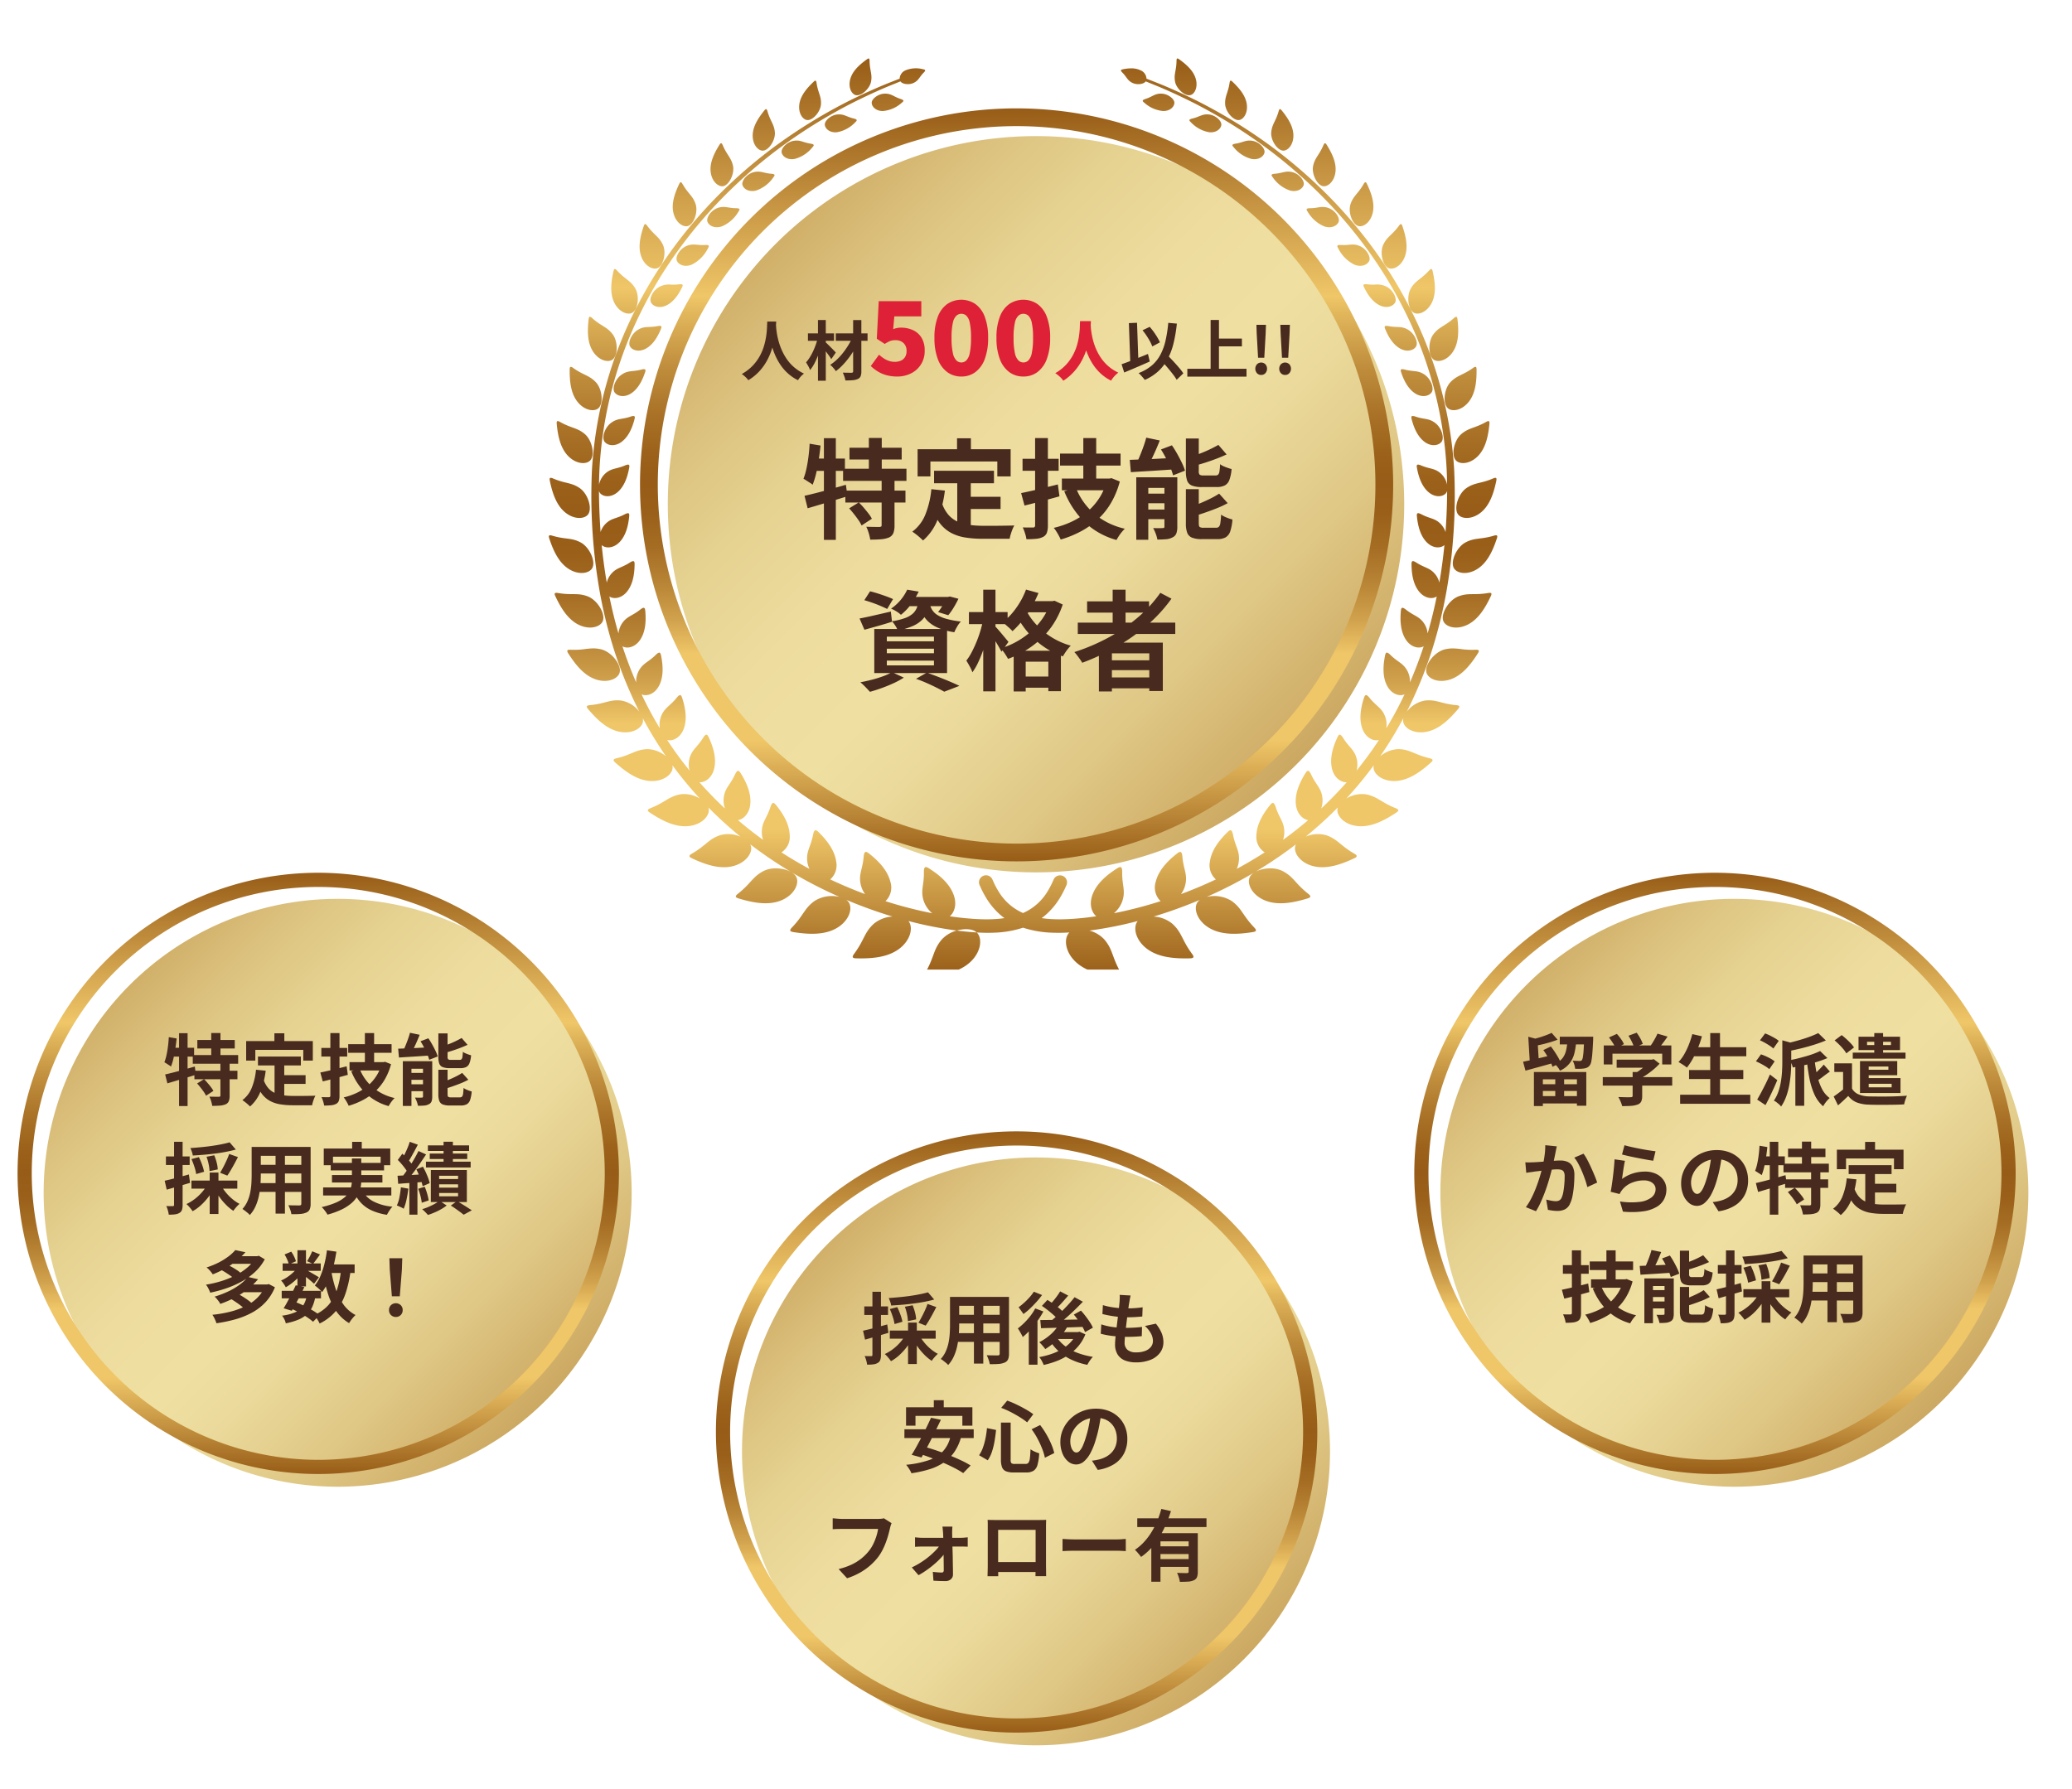 <svg xmlns="http://www.w3.org/2000/svg" xmlns:xlink="http://www.w3.org/1999/xlink" width="640.861" height="553.433" viewBox="0 0 640.861 553.433">
  <defs>
    <linearGradient id="linear-gradient" x2="1" y2="1" gradientUnits="objectBoundingBox">
      <stop offset="0" stop-color="#b58334"/>
      <stop offset="0.034" stop-color="#bc8f42"/>
      <stop offset="0.129" stop-color="#ceac64"/>
      <stop offset="0.225" stop-color="#dcc27f"/>
      <stop offset="0.323" stop-color="#e6d392"/>
      <stop offset="0.423" stop-color="#eddc9e"/>
      <stop offset="0.528" stop-color="#efe0a2"/>
      <stop offset="0.601" stop-color="#ead99a"/>
      <stop offset="0.712" stop-color="#dfc785"/>
      <stop offset="0.847" stop-color="#cdaa63"/>
      <stop offset="1" stop-color="#b58334"/>
    </linearGradient>
    <filter id="パス_10950" x="216" y="344.569" width="208.861" height="208.864" filterUnits="userSpaceOnUse">
      <feOffset dx="6" dy="6" input="SourceAlpha"/>
      <feGaussianBlur stdDeviation="4.5" result="blur"/>
      <feFlood flood-opacity="0.161"/>
      <feComposite operator="in" in2="blur"/>
      <feComposite in="SourceGraphic"/>
    </filter>
    <linearGradient id="linear-gradient-2" x1="0.5" x2="0.5" y2="1" gradientUnits="objectBoundingBox">
      <stop offset="0" stop-color="#975c17"/>
      <stop offset="0.166" stop-color="#d4a54f"/>
      <stop offset="0.25" stop-color="#efc668"/>
      <stop offset="0.274" stop-color="#e1b65b"/>
      <stop offset="0.341" stop-color="#c18f3e"/>
      <stop offset="0.403" stop-color="#aa7328"/>
      <stop offset="0.457" stop-color="#9c621b"/>
      <stop offset="0.497" stop-color="#975c17"/>
      <stop offset="0.538" stop-color="#9a601a"/>
      <stop offset="0.583" stop-color="#a56d24"/>
      <stop offset="0.63" stop-color="#b88435"/>
      <stop offset="0.679" stop-color="#d1a24d"/>
      <stop offset="0.724" stop-color="#efc668"/>
      <stop offset="0.839" stop-color="#efc668"/>
      <stop offset="1" stop-color="#975c17"/>
    </linearGradient>
    <filter id="パス_10950-2" x="0" y="264.569" width="208.861" height="208.864" filterUnits="userSpaceOnUse">
      <feOffset dx="6" dy="6" input="SourceAlpha"/>
      <feGaussianBlur stdDeviation="4.5" result="blur-2"/>
      <feFlood flood-opacity="0.161"/>
      <feComposite operator="in" in2="blur-2"/>
      <feComposite in="SourceGraphic"/>
    </filter>
    <filter id="パス_10950-3" x="432" y="264.569" width="208.861" height="208.864" filterUnits="userSpaceOnUse">
      <feOffset dx="6" dy="6" input="SourceAlpha"/>
      <feGaussianBlur stdDeviation="4.5" result="blur-3"/>
      <feFlood flood-opacity="0.161"/>
      <feComposite operator="in" in2="blur-3"/>
      <feComposite in="SourceGraphic"/>
    </filter>
    <clipPath id="clip-path">
      <rect id="長方形_5334" data-name="長方形 5334" width="300" height="300" transform="translate(0.12 0.12)" fill="#fff" stroke="#707070" stroke-width="1"/>
    </clipPath>
    <filter id="パス_10950-4" x="193.047" y="28.615" width="254.768" height="254.77" filterUnits="userSpaceOnUse">
      <feOffset dx="6" dy="6" input="SourceAlpha"/>
      <feGaussianBlur stdDeviation="4.5" result="blur-4"/>
      <feFlood flood-opacity="0.161"/>
      <feComposite operator="in" in2="blur-4"/>
      <feComposite in="SourceGraphic"/>
    </filter>
    <filter id="パス_10956" x="163.762" y="12.1" width="305.338" height="296.02" filterUnits="userSpaceOnUse">
      <feOffset dx="2" dy="2" input="SourceAlpha"/>
      <feGaussianBlur stdDeviation="2" result="blur-5"/>
      <feFlood flood-opacity="0.161"/>
      <feComposite operator="in" in2="blur-5"/>
      <feComposite in="SourceGraphic"/>
    </filter>
  </defs>
  <g id="グループ_4750" data-name="グループ 4750" transform="translate(-18368.568 3222)">
    <g id="グループ_4733" data-name="グループ 4733" transform="translate(17032.104 -3053.896)">
      <g id="グループ_3802" data-name="グループ 3802" transform="translate(1557.897 181.896)">
        <g id="グループ_3789" data-name="グループ 3789" transform="translate(0 0)">
          <g transform="matrix(1, 0, 0, 1, -221.43, -350)" filter="url(#パス_10950)">
            <path id="パス_10950-5" data-name="パス 10950" d="M3,93.933A90.931,90.931,0,1,0,93.929,3,90.929,90.929,0,0,0,3,93.933" transform="translate(220.5 349.07)" fill="url(#linear-gradient)"/>
          </g>
          <path id="パス_10951" data-name="パス 10951" d="M4.386,93A88.614,88.614,0,1,1,93,181.616,88.715,88.715,0,0,1,4.386,93M93,0a93,93,0,1,0,93,93A93.105,93.105,0,0,0,93,0Z" transform="translate(0 0)" fill="url(#linear-gradient-2)"/>
        </g>
      </g>
      <path id="パス_11581" data-name="パス 11581" d="M41.489,7.792l1.92,2.232q-1.392.384-3.024.7T37,11.26q-1.752.228-3.5.372t-3.408.24a5.2,5.2,0,0,0-.288-1.164,11.991,11.991,0,0,0-.456-1.14q1.632-.12,3.3-.276t3.276-.384q1.608-.228,3.036-.516T41.489,7.792ZM29.681,12.976l2.3-.6a21.228,21.228,0,0,1,.984,2.328,14.386,14.386,0,0,1,.624,2.184l-2.448.72a13.082,13.082,0,0,0-.54-2.22A22.028,22.028,0,0,0,29.681,12.976Zm4.656-.72,2.4-.456a16.214,16.214,0,0,1,.744,2.256,9.825,9.825,0,0,1,.336,2.112l-2.544.528A12.769,12.769,0,0,0,35,14.584,14.959,14.959,0,0,0,34.337,12.256Zm7.008-.864,2.712.96q-.528,1.032-1.092,2.076T41.837,16.42q-.564.948-1.068,1.668L38.537,17.2q.48-.768,1.008-1.776t1.008-2.064Q41.033,12.3,41.345,11.392ZM29.681,19.624H43.865v2.5H29.681Zm5.64-2.472h2.712V29.968H35.321Zm-.864,3.912,2.232.768A17.085,17.085,0,0,1,34.925,24.7a18.61,18.61,0,0,1-2.292,2.52A13.666,13.666,0,0,1,30.041,29.1a9.2,9.2,0,0,0-.552-.756q-.336-.42-.7-.816a5.309,5.309,0,0,0-.672-.636,13.843,13.843,0,0,0,2.508-1.512,14.841,14.841,0,0,0,2.208-2.04A12.358,12.358,0,0,0,34.457,21.064Zm4.416.1a13.905,13.905,0,0,0,1.488,2.184,15.023,15.023,0,0,0,1.98,1.992,12.371,12.371,0,0,0,2.2,1.488,7.713,7.713,0,0,0-.66.636q-.372.4-.7.792a8.042,8.042,0,0,0-.54.732,13.952,13.952,0,0,1-2.28-1.884,19.781,19.781,0,0,1-2.052-2.448,18.778,18.778,0,0,1-1.62-2.724ZM21.4,19.672q1.44-.312,3.444-.84t4.044-1.1l.36,2.592q-1.848.552-3.732,1.1t-3.492,1.008Zm.384-7.512h7.344V14.8H21.785ZM24.3,7.624h2.64V27.112a4.927,4.927,0,0,1-.2,1.572,1.715,1.715,0,0,1-.756.924,3.4,3.4,0,0,1-1.332.456,12.268,12.268,0,0,1-2,.1,7.683,7.683,0,0,0-.264-1.308A9.109,9.109,0,0,0,21.9,27.5q.672.024,1.236.036a7,7,0,0,0,.78-.012.42.42,0,0,0,.3-.084.464.464,0,0,0,.084-.324ZM49.961,9.208H64.673v2.76H49.961Zm0,5.544h14.76V17.44H49.961Zm-.048,5.664h14.9v2.712h-14.9ZM48.3,9.208h2.832v8.64q0,1.416-.12,3.1a25.875,25.875,0,0,1-.468,3.372,15.669,15.669,0,0,1-1.032,3.228,10.043,10.043,0,0,1-1.788,2.736,4.086,4.086,0,0,0-.648-.648q-.432-.36-.876-.7t-.756-.528a8.783,8.783,0,0,0,1.56-2.388,12.867,12.867,0,0,0,.852-2.712,21.065,21.065,0,0,0,.36-2.808q.084-1.4.084-2.676Zm15.36,0h2.88V26.752a4.45,4.45,0,0,1-.288,1.788,1.955,1.955,0,0,1-1.032.972,5.511,5.511,0,0,1-1.848.432q-1.128.1-2.784.072a6.886,6.886,0,0,0-.36-1.392,10.694,10.694,0,0,0-.576-1.368q.7.024,1.392.036t1.236.012h.78a.7.7,0,0,0,.468-.12.608.608,0,0,0,.132-.456Zm-7.968,1.1h2.9V29.848H55.7Zm26.352,7.272,2.568.816a16.694,16.694,0,0,1-1.872,2.7,19.8,19.8,0,0,1-2.388,2.388,20.2,20.2,0,0,1-2.6,1.872,7.234,7.234,0,0,0-.5-.672q-.336-.408-.708-.816t-.636-.648a16.155,16.155,0,0,0,3.528-2.412A12.161,12.161,0,0,0,82.049,17.584ZM82.361,7.5l2.5,1.3q-.96,1.128-1.992,2.268a25.182,25.182,0,0,1-1.9,1.908L79,11.848q.552-.576,1.176-1.32t1.2-1.536Q81.953,8.2,82.361,7.5Zm4.464,1.8L89.393,10.7q-1.272,1.344-2.76,2.772t-3,2.712q-1.512,1.284-2.856,2.244l-1.92-1.248q1.008-.768,2.088-1.716t2.148-2.016q1.068-1.068,2.028-2.124T86.825,9.3Zm-10.1,2.688,1.7-1.848q.888.552,1.86,1.236t1.836,1.392A9.5,9.5,0,0,1,83.489,14.1l-1.848,2.088a10.566,10.566,0,0,0-1.308-1.368q-.828-.744-1.776-1.488T76.721,11.992Zm9.864,2.688,2.208-1.224q.72.792,1.44,1.728t1.32,1.86a11.986,11.986,0,0,1,.936,1.692L90.065,20.1a12.182,12.182,0,0,0-.84-1.692q-.552-.948-1.248-1.932T86.585,14.68Zm-10.368,1.7q1.752-.024,4.032-.048t4.836-.072l5.1-.1-.1,2.3q-2.424.1-4.884.18t-4.716.144l-4.032.108Zm4.992,5.16a11.017,11.017,0,0,0,2.64,2.868,14.969,14.969,0,0,0,3.828,2.1,23.643,23.643,0,0,0,4.812,1.248,6.947,6.947,0,0,0-.636.744q-.324.432-.612.888t-.48.84a21.391,21.391,0,0,1-4.98-1.62,15.805,15.805,0,0,1-3.96-2.652,15.226,15.226,0,0,1-2.916-3.7Zm.6-1.44h6.456V22.24H79.913Zm5.544,0h.528l.48-.12,1.8.816a13.427,13.427,0,0,1-2.1,3.564,14.437,14.437,0,0,1-2.964,2.7A18.316,18.316,0,0,1,81.437,29a27.372,27.372,0,0,1-4.164,1.26A9.724,9.724,0,0,0,76.685,29a6.219,6.219,0,0,0-.78-1.164,26.507,26.507,0,0,0,3.768-.972A16.848,16.848,0,0,0,83,25.324a12.055,12.055,0,0,0,2.64-2.136,8.842,8.842,0,0,0,1.716-2.7Zm-12.7-7.32,2.52.936a26.466,26.466,0,0,1-1.812,2.9,30.163,30.163,0,0,1-2.22,2.76,21.9,21.9,0,0,1-2.352,2.256,7.157,7.157,0,0,0-.4-.816q-.276-.5-.576-1.02a7.91,7.91,0,0,0-.54-.828A21.147,21.147,0,0,0,73.157,15.1,16.5,16.5,0,0,0,74.657,12.784ZM74.225,7.6l2.544,1.032a25.232,25.232,0,0,1-1.716,2.112q-.972,1.08-2,2.064a18.867,18.867,0,0,1-2.04,1.7q-.192-.288-.468-.672t-.552-.78a6.674,6.674,0,0,0-.492-.636,20.576,20.576,0,0,0,1.764-1.44,21.067,21.067,0,0,0,1.68-1.7A13.861,13.861,0,0,0,74.225,7.6Zm-1.56,10.368,2.448-2.448.24.1V30.184H72.665Zm31.488-9.192q-.144.648-.24,1.152t-.168.984q-.1.5-.228,1.452t-.288,2.136q-.156,1.188-.312,2.472t-.3,2.508q-.144,1.224-.228,2.232T102.3,23.32a2.838,2.838,0,0,0,.9,2.268,3.987,3.987,0,0,0,2.676.78,7.544,7.544,0,0,0,2.832-.468,4.038,4.038,0,0,0,1.752-1.26,2.868,2.868,0,0,0,.6-1.776,4.923,4.923,0,0,0-.636-2.388,8.977,8.977,0,0,0-1.836-2.268l3.384-.72a12.322,12.322,0,0,1,1.764,2.868,7.455,7.455,0,0,1,.564,2.892,5.323,5.323,0,0,1-1.032,3.216,6.71,6.71,0,0,1-2.94,2.208,11.83,11.83,0,0,1-4.548.792,9.057,9.057,0,0,1-3.336-.576,4.7,4.7,0,0,1-2.28-1.824,5.825,5.825,0,0,1-.816-3.24q0-.744.12-1.98t.3-2.736q.18-1.5.372-3.048t.348-2.94q.156-1.392.252-2.4.048-.84.06-1.284a5.921,5.921,0,0,0-.036-.852Zm-8.568,2.976a19.523,19.523,0,0,0,2.352.564q1.272.228,2.616.336t2.544.108q1.416,0,2.64-.1t2.136-.24l-.1,2.856q-1.08.1-2.16.168t-2.592.072q-1.224,0-2.544-.132t-2.616-.36q-1.3-.228-2.424-.516Zm-.5,5.952a18.9,18.9,0,0,0,2.628.672,23.3,23.3,0,0,0,2.64.324q1.308.084,2.508.084,1.1,0,2.388-.072t2.436-.216l-.072,2.856q-1.008.1-2.064.156t-2.184.06a40.644,40.644,0,0,1-4.608-.252,24.914,24.914,0,0,1-3.84-.708ZM43.289,41.176h3.072v4.392H43.289ZM34.7,43.36h20.52v5.688h-3.1V46.024h-14.5v3.024H34.7Zm7.728,3.24,3.048.624q-.7,1.464-1.476,3.036t-1.572,3.132q-.792,1.56-1.548,2.964t-1.4,2.532l-3.048-.816q.7-1.1,1.476-2.508t1.584-2.952q.8-1.548,1.56-3.1T42.425,46.6ZM48.5,52.1l3.24.408a15.168,15.168,0,0,1-2.124,4.716,12.643,12.643,0,0,1-3.264,3.228,16.593,16.593,0,0,1-4.4,2.076,36.762,36.762,0,0,1-5.592,1.236,4.685,4.685,0,0,0-.408-.852q-.288-.492-.612-.972a6.717,6.717,0,0,0-.612-.792A30.68,30.68,0,0,0,41.5,59.8a11.075,11.075,0,0,0,4.6-2.808A9.945,9.945,0,0,0,48.5,52.1Zm-14.3-1.944H55.625v2.712H34.193Zm4.032,7.416,2.088-2.016q1.752.48,3.732,1.152t3.936,1.452q1.956.78,3.7,1.6a27.062,27.062,0,0,1,2.988,1.608l-2.3,2.352a26.749,26.749,0,0,0-2.784-1.62q-1.656-.852-3.6-1.68T42.041,58.84Q40.049,58.1,38.225,57.568Zm25.824-9.48h3V59.536a1.749,1.749,0,0,0,.228,1.116,1.7,1.7,0,0,0,1.092.228h3.288a1.093,1.093,0,0,0,.876-.348,2.761,2.761,0,0,0,.444-1.332q.144-.984.216-2.856a6.386,6.386,0,0,0,1.3.732,10.74,10.74,0,0,0,1.392.516,16.931,16.931,0,0,1-.528,3.54,3.182,3.182,0,0,1-1.2,1.848,4.107,4.107,0,0,1-2.28.54H67.985a6.136,6.136,0,0,1-2.388-.372,2.195,2.195,0,0,1-1.2-1.236,6.536,6.536,0,0,1-.348-2.376Zm.072-4.56L65.993,41.3a27.868,27.868,0,0,1,2.928,1.224q1.488.72,2.832,1.488a22.32,22.32,0,0,1,2.3,1.488l-1.9,2.52a21.438,21.438,0,0,0-2.268-1.6q-1.332-.828-2.832-1.6A26.425,26.425,0,0,0,64.121,43.528Zm-4.392,6.264,2.808.576q-.168,1.656-.456,3.384a22.54,22.54,0,0,1-.792,3.276,10.386,10.386,0,0,1-1.32,2.724l-2.688-1.56a10.017,10.017,0,0,0,1.2-2.376,20.968,20.968,0,0,0,.792-2.88A28.6,28.6,0,0,0,59.729,49.792Zm13.8.36,2.64-1.3a24.7,24.7,0,0,1,1.92,2.856,27.066,27.066,0,0,1,1.524,3.048,17.171,17.171,0,0,1,.924,2.76l-2.9,1.44a16.687,16.687,0,0,0-.84-2.772,29.278,29.278,0,0,0-1.44-3.132A22.436,22.436,0,0,0,73.529,50.152ZM95.081,45.16q-.24,1.824-.624,3.888a37.822,37.822,0,0,1-1.032,4.176A21.452,21.452,0,0,1,91.793,57.4a9.154,9.154,0,0,1-2.052,2.7,3.685,3.685,0,0,1-2.436.948,3.8,3.8,0,0,1-2.436-.9,6.147,6.147,0,0,1-1.776-2.484,9.287,9.287,0,0,1-.66-3.6,9.4,9.4,0,0,1,.84-3.936,10.471,10.471,0,0,1,2.34-3.276,11.094,11.094,0,0,1,3.5-2.244,11.377,11.377,0,0,1,4.332-.816,10.68,10.68,0,0,1,4.02.72,9.048,9.048,0,0,1,3.06,1.992,8.646,8.646,0,0,1,1.944,2.976,9.919,9.919,0,0,1,.672,3.672,9.664,9.664,0,0,1-1.032,4.512,8.531,8.531,0,0,1-3.06,3.288A13.121,13.121,0,0,1,94,62.728l-1.8-2.856q.7-.072,1.224-.168t1.008-.216a9.133,9.133,0,0,0,2.148-.828,6.7,6.7,0,0,0,1.74-1.344,5.88,5.88,0,0,0,1.164-1.884,6.5,6.5,0,0,0,.42-2.376,7.467,7.467,0,0,0-.432-2.592A5.836,5.836,0,0,0,98.2,48.412a5.6,5.6,0,0,0-2.04-1.344A7.559,7.559,0,0,0,93.4,46.6a7.777,7.777,0,0,0-5.856,2.448,7.745,7.745,0,0,0-1.524,2.328,6.22,6.22,0,0,0-.516,2.376,6,6,0,0,0,.288,2,3.033,3.033,0,0,0,.708,1.2,1.3,1.3,0,0,0,.9.4,1.4,1.4,0,0,0,1-.516,5.756,5.756,0,0,0,.972-1.572,21.267,21.267,0,0,0,.96-2.664,32.778,32.778,0,0,0,.936-3.7,37.613,37.613,0,0,0,.552-3.84ZM30.233,79.216a4.6,4.6,0,0,0-.3.8q-.132.468-.228.876-.192.864-.5,1.968t-.744,2.28a21.2,21.2,0,0,1-1.02,2.328,15.478,15.478,0,0,1-1.332,2.16,18.347,18.347,0,0,1-2.52,2.676,18.909,18.909,0,0,1-3.216,2.256,21.756,21.756,0,0,1-3.912,1.692L13.841,93.4a20.215,20.215,0,0,0,4.116-1.428,15.4,15.4,0,0,0,3.036-1.92,14.86,14.86,0,0,0,2.256-2.292A11.739,11.739,0,0,0,24.6,85.576a17.419,17.419,0,0,0,.936-2.376,14.4,14.4,0,0,0,.516-2.208H14.873q-.816,0-1.6.024t-1.26.072V77.7q.384.024.888.072t1.056.084q.552.036.936.036H25.985q.36,0,.888-.036a5.274,5.274,0,0,0,.984-.156Zm18.816,1.056q-.048.432-.072.972t-.024,1.02q.024.792.036,1.776t.048,2.088q.036,1.1.072,2.268t.048,2.316q.012,1.152.036,2.244t.024,2.052a1.892,1.892,0,0,1-.624,1.524,2.438,2.438,0,0,1-1.7.588q-.576,0-1.236-.012t-1.308-.048q-.648-.036-1.176-.06l-.192-2.736q.744.1,1.512.156t1.248.06a.562.562,0,0,0,.48-.192.908.908,0,0,0,.144-.552q0-.672-.012-1.572t-.024-1.92q-.012-1.02-.024-2.088t-.036-2.124q-.024-1.056-.048-2.016t-.072-1.752q-.024-.432-.072-.972t-.12-1.02ZM37.481,83.584q.432.048,1.068.1t1.116.048H51.809q.456,0,1.056-.06t.912-.084v2.9q-.432-.024-.948-.036t-.9-.012H39.737q-.5,0-1.116.024t-1.14.072ZM36.473,92.9a24.638,24.638,0,0,0,2.832-1.56,25.583,25.583,0,0,0,2.6-1.9,21.817,21.817,0,0,0,2.136-2.016,10.152,10.152,0,0,0,1.4-1.872l1.56.024.048,2.328a10.856,10.856,0,0,1-1.38,1.836,24.213,24.213,0,0,1-2.088,2.028A30.909,30.909,0,0,1,41.1,93.712,25.179,25.179,0,0,1,38.561,95.3ZM59.921,78.184q.744.024,1.4.036t1.14.012h13.2q.456,0,1.092-.012t1.284-.036q-.024.552-.036,1.164t-.012,1.164v11.76q0,.36.012.9t.012,1.08q0,.54.012.936t.012.42H74.729q0-.048.012-.588t.024-1.284q.012-.744.012-1.392V81.28H63.185V93.316q0,.54.012,1.044t.012.852v.4H59.9q0-.048.012-.408t.024-.888q.012-.528.024-1.08t.012-.984v-12.9Q59.969,78.688,59.921,78.184ZM75.977,91.24v3.072H61.553V91.24ZM83.1,84.088l1.1.06q.672.036,1.4.06t1.356.024H99.857q.84,0,1.584-.06t1.224-.084v3.768l-1.224-.072q-.816-.048-1.584-.048H86.969q-1.032,0-2.112.036t-1.752.084ZM106.217,77.7h21.408v2.712H106.217Zm6.48,8.664h10.416v2.4H112.7Zm-2.136-4.056h12.12v2.52h-9.288v12.5h-2.832Zm11.544,0h2.832V94.24a4.585,4.585,0,0,1-.252,1.68,1.807,1.807,0,0,1-1,.96,5.008,5.008,0,0,1-1.776.408q-1.056.072-2.52.072a7.977,7.977,0,0,0-.324-1.4,9.389,9.389,0,0,0-.54-1.38l1.248.048q.624.024,1.116.024h.684a.747.747,0,0,0,.42-.12.434.434,0,0,0,.108-.336ZM113.657,74.8l2.976.672a40.793,40.793,0,0,1-2.1,5.34,26.891,26.891,0,0,1-3.024,4.932,18.54,18.54,0,0,1-4.116,3.912q-.216-.312-.564-.732t-.7-.816a8.639,8.639,0,0,0-.636-.66,15.55,15.55,0,0,0,2.892-2.5,20.008,20.008,0,0,0,2.328-3.132,25.3,25.3,0,0,0,1.752-3.48A27.887,27.887,0,0,0,113.657,74.8Zm-.96,15.528h10.416v2.4H112.7Z" transform="translate(1582 223.897)" fill="#492a1f"/>
    </g>
    <g id="グループ_4734" data-name="グループ 4734" transform="translate(16816.104 -3133.896)">
      <g id="グループ_3803" data-name="グループ 3803" transform="translate(1557.897 181.896)">
        <g id="グループ_3789-2" data-name="グループ 3789" transform="translate(0 0)">
          <g transform="matrix(1, 0, 0, 1, -5.43, -270)" filter="url(#パス_10950-2)">
            <path id="パス_10950-6" data-name="パス 10950" d="M3,93.933A90.931,90.931,0,1,0,93.929,3,90.929,90.929,0,0,0,3,93.933" transform="translate(4.5 269.07)" fill="url(#linear-gradient)"/>
          </g>
          <path id="パス_10951-2" data-name="パス 10951" d="M4.386,93A88.614,88.614,0,1,1,93,181.616,88.715,88.715,0,0,1,4.386,93M93,0a93,93,0,1,0,93,93A93.105,93.105,0,0,0,93,0Z" transform="translate(0 0)" fill="url(#linear-gradient-2)"/>
        </g>
      </g>
      <path id="パス_11580" data-name="パス 11580" d="M31.5,9.736H43.073v2.616H31.5Zm-1.416,4.656h14.04V17.08H30.089Zm.5,4.848h13.32v2.64H30.593ZM35.8,7.576h2.856v8.3H35.8Zm2.832,9.192h2.856V26.944a4.668,4.668,0,0,1-.252,1.7,1.905,1.905,0,0,1-.972.984,5.817,5.817,0,0,1-1.776.4q-1.032.084-2.376.084a11.266,11.266,0,0,0-.336-1.44,7.927,7.927,0,0,0-.552-1.416q.888.024,1.752.036t1.152.012a.907.907,0,0,0,.4-.1q.108-.072.108-.312Zm-7.2,6.408,2.136-1.32a15.837,15.837,0,0,1,1.1,1.176q.552.648,1.044,1.284a7.249,7.249,0,0,1,.756,1.164l-2.28,1.488a7.886,7.886,0,0,0-.7-1.188q-.456-.66-1-1.344T31.433,23.176Zm-9.888-2.784q1.176-.264,2.676-.648t3.168-.852q1.668-.468,3.324-.948l.36,2.544q-2.256.7-4.6,1.4t-4.236,1.26Zm4.3-12.768h2.64V30.16h-2.64ZM22.673,8.848l2.424.408q-.168,1.584-.408,3.18t-.576,3.012a17.861,17.861,0,0,1-.768,2.5,4.566,4.566,0,0,0-.6-.432q-.384-.24-.768-.492a6.818,6.818,0,0,0-.672-.4,14.082,14.082,0,0,0,.66-2.232q.276-1.272.456-2.7T22.673,8.848Zm.672,3.288H30.5v2.736h-7.7Zm26.9,2.712H63.521v2.76H50.249Zm6.648,5.76h8.088V23.32H56.9Zm-1.512-4.152h3V28.048l-3-.36Zm-5.736,2.472,3,.312a25.924,25.924,0,0,1-1.632,6.48A11.864,11.864,0,0,1,47.8,30.3a9.167,9.167,0,0,0-.672-.648q-.432-.384-.9-.744t-.8-.576a8.8,8.8,0,0,0,2.928-3.876A20.119,20.119,0,0,0,49.649,18.928Zm2.328,3.024A7.676,7.676,0,0,0,53.429,24.6a5.9,5.9,0,0,0,2.088,1.536,9.816,9.816,0,0,0,2.6.708,22.341,22.341,0,0,0,3,.192h2.508q.8,0,1.644-.012L66.833,27q.72-.012,1.2-.036a6.009,6.009,0,0,0-.42.876q-.2.516-.372,1.068A7.53,7.53,0,0,0,67,29.92H60.977a23.739,23.739,0,0,1-3.84-.288,10.042,10.042,0,0,1-3.156-1.044,7.871,7.871,0,0,1-2.5-2.172,12.642,12.642,0,0,1-1.86-3.7Zm3.36-14.3h3.072v4.368H55.337ZM46.6,10.072H67.217V16.1H64.265V12.784H49.433V16.1H46.6Zm31.56.96H91.577V13.7H78.161Zm.408,5.544H88.841v2.592H78.569ZM83.321,7.6h2.856V17.992H83.321ZM81.689,18.64a14.569,14.569,0,0,0,4.032,5.7,15.765,15.765,0,0,0,6.792,3.348q-.312.312-.672.744a8.949,8.949,0,0,0-.66.9q-.3.468-.516.852a16.713,16.713,0,0,1-7.116-4.008A19.856,19.856,0,0,1,79.1,19.384Zm6.84-2.064h.552l.48-.1,1.848.744a19.027,19.027,0,0,1-1.956,4.752,16.028,16.028,0,0,1-2.928,3.648,18,18,0,0,1-3.768,2.664,23.555,23.555,0,0,1-4.452,1.8,8.646,8.646,0,0,0-.408-.852q-.264-.492-.564-.96a7.407,7.407,0,0,0-.564-.78,19.871,19.871,0,0,0,4.068-1.416,15.527,15.527,0,0,0,3.444-2.232,13.627,13.627,0,0,0,2.628-3.036,12.981,12.981,0,0,0,1.62-3.78ZM69.545,19.792q1.056-.216,2.4-.516t2.82-.672l2.916-.732.36,2.64q-1.968.552-4.02,1.092t-3.732.948Zm.312-7.608h7.992v2.664H69.857ZM72.641,7.6h2.832V26.968a4.617,4.617,0,0,1-.228,1.62,1.766,1.766,0,0,1-.852.924,4.2,4.2,0,0,1-1.488.408,20.829,20.829,0,0,1-2.184.1,7.742,7.742,0,0,0-.312-1.308,10.229,10.229,0,0,0-.5-1.308q.72.024,1.38.024h.9q.456,0,.456-.48Zm24.624-.1,3,.624q-.432,1.1-.924,2.22t-.984,2.112q-.492,1-.948,1.764l-2.52-.648a18.755,18.755,0,0,0,.9-1.872q.444-1.056.84-2.16T97.265,7.5Zm-3.648,4.92,2.976-.108q1.68-.06,3.528-.156t3.72-.168l-.024,2.52-3.552.24q-1.776.12-3.408.216t-3,.192Zm1.44,3.864h7.608V18.64H97.721v11.5H95.057Zm6.24,0h2.856V27.232a4.285,4.285,0,0,1-.216,1.5,1.627,1.627,0,0,1-.84.876,3.537,3.537,0,0,1-1.44.408q-.84.072-1.92.072a7.066,7.066,0,0,0-.372-1.308,8.707,8.707,0,0,0-.564-1.236q.648.024,1.272.024t.84-.024a.465.465,0,0,0,.312-.072.417.417,0,0,0,.072-.288Zm-5.04,3.624h6.672v2.136H96.257Zm0,3.528h6.672v2.136H96.257ZM106.049,7.7H108.9V14.92a1.1,1.1,0,0,0,.192.792,1.452,1.452,0,0,0,.864.168h2.64a.854.854,0,0,0,.6-.18,1.329,1.329,0,0,0,.288-.72,13.3,13.3,0,0,0,.144-1.6,3.206,3.206,0,0,0,.744.444q.456.2.936.372t.864.264a8.932,8.932,0,0,1-.492,2.424,2.228,2.228,0,0,1-1.02,1.212,3.937,3.937,0,0,1-1.8.348h-3.288a5.813,5.813,0,0,1-2.184-.324,1.849,1.849,0,0,1-1.056-1.08,6.1,6.1,0,0,1-.288-2.1Zm7.2,1.416,1.824,2.112q-1.08.5-2.316.972t-2.508.876q-1.272.408-2.472.72a5.933,5.933,0,0,0-.348-.984q-.252-.576-.468-.984,1.1-.36,2.256-.8t2.2-.948Q112.457,9.568,113.249,9.112Zm-7.2,9.816H108.9v7.56q0,.648.2.816a1.576,1.576,0,0,0,.9.168h2.712a.88.88,0,0,0,.648-.216,1.611,1.611,0,0,0,.324-.84,15.214,15.214,0,0,0,.156-1.848,5.512,5.512,0,0,0,1.2.636,10.238,10.238,0,0,0,1.32.444,10.532,10.532,0,0,1-.492,2.628,2.389,2.389,0,0,1-1.032,1.332,3.752,3.752,0,0,1-1.836.384h-3.432a5.731,5.731,0,0,1-2.16-.324,1.892,1.892,0,0,1-1.068-1.08,5.787,5.787,0,0,1-.3-2.076Zm7.368.984,1.9,2.112a20.528,20.528,0,0,1-2.376,1.116q-1.3.516-2.616.972t-2.592.816a6.636,6.636,0,0,0-.348-1.008,8.522,8.522,0,0,0-.492-1.008q1.176-.384,2.376-.888t2.28-1.044A17.512,17.512,0,0,0,113.417,19.912ZM100.529,10.12l2.424-.912q.6.864,1.164,1.872t1.032,1.98a12.46,12.46,0,0,1,.708,1.764l-2.64,1.032A11.908,11.908,0,0,0,102.6,14.1q-.42-.984-.96-2.028T100.529,10.12ZM41.489,41.392l1.92,2.232q-1.392.384-3.024.7T37,44.86q-1.752.228-3.5.372t-3.408.24a5.2,5.2,0,0,0-.288-1.164,11.992,11.992,0,0,0-.456-1.14q1.632-.12,3.3-.276t3.276-.384q1.608-.228,3.036-.516T41.489,41.392ZM29.681,46.576l2.3-.6a21.228,21.228,0,0,1,.984,2.328,14.386,14.386,0,0,1,.624,2.184l-2.448.72a13.082,13.082,0,0,0-.54-2.22A22.028,22.028,0,0,0,29.681,46.576Zm4.656-.72,2.4-.456a16.214,16.214,0,0,1,.744,2.256,9.825,9.825,0,0,1,.336,2.112l-2.544.528A12.769,12.769,0,0,0,35,48.184,14.959,14.959,0,0,0,34.337,45.856Zm7.008-.864,2.712.96q-.528,1.032-1.092,2.076T41.837,50.02q-.564.948-1.068,1.668L38.537,50.8q.48-.768,1.008-1.776t1.008-2.064Q41.033,45.9,41.345,44.992ZM29.681,53.224H43.865v2.5H29.681Zm5.64-2.472h2.712V63.568H35.321Zm-.864,3.912,2.232.768A17.085,17.085,0,0,1,34.925,58.3a18.61,18.61,0,0,1-2.292,2.52A13.666,13.666,0,0,1,30.041,62.7a9.2,9.2,0,0,0-.552-.756q-.336-.42-.7-.816a5.309,5.309,0,0,0-.672-.636,13.843,13.843,0,0,0,2.508-1.512,14.841,14.841,0,0,0,2.208-2.04A12.358,12.358,0,0,0,34.457,54.664Zm4.416.1a13.905,13.905,0,0,0,1.488,2.184,15.023,15.023,0,0,0,1.98,1.992,12.371,12.371,0,0,0,2.2,1.488,7.713,7.713,0,0,0-.66.636q-.372.4-.7.792a8.042,8.042,0,0,0-.54.732,13.952,13.952,0,0,1-2.28-1.884,19.78,19.78,0,0,1-2.052-2.448,18.778,18.778,0,0,1-1.62-2.724ZM21.4,53.272q1.44-.312,3.444-.84t4.044-1.1l.36,2.592q-1.848.552-3.732,1.1t-3.492,1.008Zm.384-7.512h7.344V48.4H21.785Zm2.52-4.536h2.64V60.712a4.927,4.927,0,0,1-.2,1.572,1.715,1.715,0,0,1-.756.924,3.4,3.4,0,0,1-1.332.456,12.269,12.269,0,0,1-2,.1,7.683,7.683,0,0,0-.264-1.308A9.109,9.109,0,0,0,21.9,61.1q.672.024,1.236.036a7,7,0,0,0,.78-.012.42.42,0,0,0,.3-.084.464.464,0,0,0,.084-.324Zm25.656,1.584H64.673v2.76H49.961Zm0,5.544h14.76V51.04H49.961Zm-.048,5.664h14.9v2.712h-14.9ZM48.3,42.808h2.832v8.64q0,1.416-.12,3.1a25.875,25.875,0,0,1-.468,3.372,15.669,15.669,0,0,1-1.032,3.228,10.043,10.043,0,0,1-1.788,2.736,4.086,4.086,0,0,0-.648-.648q-.432-.36-.876-.7t-.756-.528a8.783,8.783,0,0,0,1.56-2.388,12.867,12.867,0,0,0,.852-2.712,21.065,21.065,0,0,0,.36-2.808q.084-1.4.084-2.676Zm15.36,0h2.88V60.352a4.45,4.45,0,0,1-.288,1.788,1.955,1.955,0,0,1-1.032.972,5.511,5.511,0,0,1-1.848.432q-1.128.1-2.784.072a6.886,6.886,0,0,0-.36-1.392,10.694,10.694,0,0,0-.576-1.368q.7.024,1.392.036t1.236.012h.78a.7.7,0,0,0,.468-.12.608.608,0,0,0,.132-.456Zm-7.968,1.1h2.9V63.448H55.7Zm23.688-2.664h2.976v3.816H79.385ZM70.6,43.312H91.169v5.16H88.193v-2.64H73.457v2.64H70.6Zm2.16,4.44H89.249V50.08H72.761Zm-2.352,7.584H91.5v2.5h-21.1Zm2.736-3.816h15.6v2.3h-15.6Zm9.168,4.32a8.039,8.039,0,0,0,3.432,3.72,15.457,15.457,0,0,0,6.1,1.728,8.9,8.9,0,0,0-.924,1.2,12.962,12.962,0,0,0-.78,1.32,17.863,17.863,0,0,1-4.728-1.356,10.553,10.553,0,0,1-3.372-2.424,12.644,12.644,0,0,1-2.292-3.636Zm-3-9.456h2.9v6.672a12.582,12.582,0,0,1-.252,2.5,8.133,8.133,0,0,1-.912,2.412,8.827,8.827,0,0,1-1.848,2.22,13.521,13.521,0,0,1-3.012,1.956,25.275,25.275,0,0,1-4.44,1.62A5.783,5.783,0,0,0,71.285,63q-.3-.42-.648-.852a5.444,5.444,0,0,0-.684-.72,25.481,25.481,0,0,0,4.188-1.3,11.124,11.124,0,0,0,2.712-1.56A6.51,6.51,0,0,0,78.4,56.812a6.279,6.279,0,0,0,.72-1.872,9.709,9.709,0,0,0,.192-1.932ZM107.657,41.2h2.88v7.68h-2.88Zm-4.848,1.128h12.744v1.728H102.809Zm.576,2.544h11.592v1.68H103.385Zm-1.176,2.5h13.824v1.8H102.209Zm4.08,7.008v1.032h5.856V54.376Zm0,2.688V58.1h5.856V57.064Zm0-5.328v1.008h5.856V51.736Zm-2.568-1.776h11.136v9.912H103.721Zm6.168,10.992,1.92-1.368q.792.432,1.644.96t1.62,1.02q.768.492,1.32.852l-2.52,1.368q-.432-.36-1.1-.852t-1.416-1.02Q110.609,61.384,109.889,60.952Zm-3.5-1.488,2.232,1.464a13.39,13.39,0,0,1-1.7,1.14,19.594,19.594,0,0,1-2.052,1.02q-1.068.456-2.052.768a12.2,12.2,0,0,0-.828-.9q-.516-.516-.948-.9a13.846,13.846,0,0,0,1.992-.708q1.008-.444,1.9-.936A10.86,10.86,0,0,0,106.385,59.464Zm-9.192-18.24,2.5.888q-.48.936-1.008,1.908t-1.032,1.872q-.5.9-.96,1.572l-1.92-.792q.432-.744.888-1.68t.876-1.944A18.043,18.043,0,0,0,97.193,41.224ZM99.9,44.08l2.352,1.056q-.888,1.344-1.92,2.832t-2.064,2.856q-1.032,1.368-1.968,2.4l-1.656-.912q.672-.816,1.4-1.836t1.44-2.136q.708-1.116,1.332-2.22T99.9,44.08ZM93.5,46.84,94.913,44.9q.6.576,1.248,1.248t1.2,1.344a5.883,5.883,0,0,1,.816,1.248L96.641,50.92a8.037,8.037,0,0,0-.78-1.3q-.516-.72-1.14-1.452T93.5,46.84Zm5.736,2.9,2.04-.816q.456.816.876,1.728t.744,1.788a11.066,11.066,0,0,1,.468,1.572l-2.184.96a11.1,11.1,0,0,0-.42-1.6q-.3-.9-.7-1.848T99.233,49.744Zm-5.808,1.992q1.608-.072,3.792-.2t4.44-.276l.048,2.352q-2.136.192-4.26.336t-3.828.288Zm6.384,4.032,2.016-.624a18.642,18.642,0,0,1,1.224,4.224l-2.136.72a16.166,16.166,0,0,0-.4-2.1A16.468,16.468,0,0,0,99.809,55.768Zm-5.352-.456,2.3.408a31.644,31.644,0,0,1-.564,3.4,15.563,15.563,0,0,1-.876,2.82,5.032,5.032,0,0,0-.624-.36q-.384-.192-.792-.372t-.7-.276a10.3,10.3,0,0,0,.816-2.592Q94.313,56.824,94.457,55.312Zm2.616-2.28h2.5V63.76h-2.5ZM38.681,80.776l1.92-1.608q.744.336,1.56.792t1.548.936a8.585,8.585,0,0,1,1.188.912l-2.016,1.776a8.706,8.706,0,0,0-1.152-.936q-.72-.5-1.512-1.008A15.224,15.224,0,0,0,38.681,80.776ZM49.5,76.624h.528l.48-.144,1.848,1.1a14.838,14.838,0,0,1-2.952,3.852,20.228,20.228,0,0,1-4.044,2.94A30.142,30.142,0,0,1,40.6,86.5a39.667,39.667,0,0,1-5.112,1.4,10.576,10.576,0,0,0-.564-1.284,6.243,6.243,0,0,0-.756-1.188,33.9,33.9,0,0,0,4.776-1.116,27.833,27.833,0,0,0,4.416-1.788,18.005,18.005,0,0,0,3.648-2.436,11.058,11.058,0,0,0,2.5-3.06Zm-7.608,0h8.256v2.352H41.9Zm1.344-1.9,3.144.672a23.857,23.857,0,0,1-4.308,3.792,29.548,29.548,0,0,1-5.8,3.048q-.216-.336-.54-.744t-.7-.792a4.749,4.749,0,0,0-.684-.6,24,24,0,0,0,3.816-1.56,20.508,20.508,0,0,0,2.976-1.86A12.769,12.769,0,0,0,43.241,74.728Zm-1.3,15.144,2.088-1.632q.744.408,1.56.912t1.56,1.044a10.13,10.13,0,0,1,1.2,1l-2.232,1.776A8.645,8.645,0,0,0,45,91.96q-.708-.552-1.512-1.1T41.945,89.872ZM52.529,85.36H53.1l.5-.12,1.9.984a15.1,15.1,0,0,1-2.892,4.608,16.405,16.405,0,0,1-4.152,3.216,24.691,24.691,0,0,1-5.16,2.088,43.827,43.827,0,0,1-5.892,1.224,9.551,9.551,0,0,0-.528-1.344,8.18,8.18,0,0,0-.72-1.272,38.281,38.281,0,0,0,5.448-.936,23.61,23.61,0,0,0,4.752-1.716,14,14,0,0,0,3.732-2.64,11.089,11.089,0,0,0,2.436-3.684Zm-7.08,0H53.3v2.4H45.449Zm1.68-2.328,3.144.72a22.9,22.9,0,0,1-4.836,4.284,31.24,31.24,0,0,1-6.852,3.348,3.551,3.551,0,0,0-.456-.78q-.312-.42-.648-.828a4.114,4.114,0,0,0-.648-.648,30.217,30.217,0,0,0,4.5-1.74A20.308,20.308,0,0,0,44.765,85.3,13.43,13.43,0,0,0,47.129,83.032Zm10.464,4.3H69.737v2.328H57.593Zm.288-8.472H69.665v2.28H57.881Zm4.056,6.768,2.664.552q-.6,1.248-1.284,2.568T61.961,91.3q-.672,1.236-1.248,2.2l-2.52-.768q.576-.912,1.236-2.136t1.32-2.532Q61.409,86.752,61.937,85.624Zm3.384,3.312,2.664.24a12.372,12.372,0,0,1-1,3.252,7.163,7.163,0,0,1-1.752,2.3,9.444,9.444,0,0,1-2.652,1.584,20.661,20.661,0,0,1-3.72,1.068,5.108,5.108,0,0,0-.456-1.272,5.731,5.731,0,0,0-.7-1.1,14.816,14.816,0,0,0,3.924-.984,5.766,5.766,0,0,0,2.436-1.9A7.756,7.756,0,0,0,65.321,88.936Zm1.7-13.848,2.424.984q-.576.792-1.14,1.572t-1.02,1.332l-1.848-.816q.408-.624.864-1.5A14.946,14.946,0,0,0,67.025,75.088Zm-4.56-.312H65.1V85.96h-2.64Zm-3.984,1.3,2.064-.864a10.455,10.455,0,0,1,.888,1.512,8.525,8.525,0,0,1,.576,1.464l-2.208.96a7.083,7.083,0,0,0-.5-1.488A14.616,14.616,0,0,0,58.481,76.072Zm4.056,3.912,1.848,1.128a10.837,10.837,0,0,1-1.5,1.92,19.839,19.839,0,0,1-1.968,1.788,16.477,16.477,0,0,1-2.052,1.4,12.04,12.04,0,0,0-.66-1.08,6.811,6.811,0,0,0-.8-1.008,11.766,11.766,0,0,0,1.944-1.068A14.171,14.171,0,0,0,61.181,81.6,8.142,8.142,0,0,0,62.537,79.984Zm2.328.7q.336.168.924.5t1.272.732q.684.4,1.248.732t.8.5L67.6,85.144q-.336-.312-.864-.768t-1.128-.936q-.6-.48-1.152-.912t-.96-.7Zm6.456-1.536h8.832v2.664H71.321Zm.264-4.368,2.928.432Q74.129,77.68,73.529,80a28.739,28.739,0,0,1-1.452,4.272,16.739,16.739,0,0,1-1.98,3.444,5.522,5.522,0,0,0-.624-.672q-.408-.384-.864-.756t-.768-.612a12.477,12.477,0,0,0,1.74-2.964,24.748,24.748,0,0,0,1.236-3.744A34.911,34.911,0,0,0,71.585,74.776Zm4.368,6,2.952.288a35.776,35.776,0,0,1-1.62,7.224,16.717,16.717,0,0,1-3.012,5.376,15.462,15.462,0,0,1-4.944,3.768,8.6,8.6,0,0,0-.432-.84q-.288-.5-.624-1a5.507,5.507,0,0,0-.624-.78,12.458,12.458,0,0,0,4.428-3.12,13.325,13.325,0,0,0,2.6-4.644A29.064,29.064,0,0,0,75.953,80.776Zm-3,.5a35.62,35.62,0,0,0,1.416,5.688,17.2,17.2,0,0,0,2.4,4.68,10.744,10.744,0,0,0,3.672,3.168,6.542,6.542,0,0,0-.7.708q-.384.444-.732.924a9.124,9.124,0,0,0-.564.864,12.617,12.617,0,0,1-4-3.72A19.911,19.911,0,0,1,71.921,88.3a47.722,47.722,0,0,1-1.56-6.588ZM60.3,92.752l1.536-1.944a29.757,29.757,0,0,1,2.82,1.224q1.4.7,2.616,1.428a17.206,17.206,0,0,1,2.028,1.4L67.289,96.9a15.743,15.743,0,0,0-1.872-1.416q-1.128-.744-2.448-1.452T60.3,92.752Zm31.368-3.72-.648-8.208-.12-3.576h3.984l-.12,3.576-.648,8.208ZM92.9,95.416A2.052,2.052,0,0,1,90.785,93.3a2.08,2.08,0,0,1,.6-1.536,2.205,2.205,0,0,1,3.024,0,2.08,2.08,0,0,1,.6,1.536A2.052,2.052,0,0,1,92.9,95.416Z" transform="translate(1582 223.897)" fill="#492a1f"/>
    </g>
    <g id="グループ_4735" data-name="グループ 4735" transform="translate(17248.104 -3133.896)">
      <g id="グループ_3801" data-name="グループ 3801" transform="translate(1557.897 181.896)">
        <g id="グループ_3789-3" data-name="グループ 3789" transform="translate(0 0)">
          <g transform="matrix(1, 0, 0, 1, -437.43, -270)" filter="url(#パス_10950-3)">
            <path id="パス_10950-7" data-name="パス 10950" d="M3,93.933A90.931,90.931,0,1,0,93.929,3,90.929,90.929,0,0,0,3,93.933" transform="translate(436.5 269.07)" fill="url(#linear-gradient)"/>
          </g>
          <path id="パス_10951-3" data-name="パス 10951" d="M4.386,93A88.614,88.614,0,1,1,93,181.616,88.715,88.715,0,0,1,4.386,93M93,0a93,93,0,1,0,93,93A93.105,93.105,0,0,0,93,0Z" transform="translate(0 0)" fill="url(#linear-gradient-2)"/>
        </g>
      </g>
      <path id="パス_11582" data-name="パス 11582" d="M12.9,19.648H29.1V30.064H26.2V21.9H15.665V30.16H12.9Zm1.248,3.768H27.617V25.5H14.153ZM20.9,8.728h8.592V11.1H20.9Zm-6.744,18.36H27.617v2.28H14.153Zm5.352-6.48h2.736v7.776H19.5ZM11.153,8.728l3.5.936q-.072.288-.624.36l.408,6.7H11.633ZM9.545,16.456q1.1-.216,2.544-.54t3.036-.708l3.2-.768.312,2.472-4.368,1.212q-2.208.612-3.984,1.092ZM28.433,8.728h2.808l-.012.192q-.012.192-.012.444v.42q-.12,2.52-.252,4.116a20.39,20.39,0,0,1-.324,2.484,2.885,2.885,0,0,1-.528,1.272,2.241,2.241,0,0,1-.78.624,3.363,3.363,0,0,1-.948.264,10.1,10.1,0,0,1-1.2.1q-.744.024-1.56-.024a5.187,5.187,0,0,0-.24-1.284,5.945,5.945,0,0,0-.5-1.212q.672.048,1.224.072t.864.024a1.61,1.61,0,0,0,.432-.048.8.8,0,0,0,.336-.216,2.706,2.706,0,0,0,.3-.948,20.011,20.011,0,0,0,.228-2.136q.1-1.428.168-3.732Zm-10.056-1.2L20.225,9.64q-1.056.408-2.244.768t-2.412.648q-1.224.288-2.352.5a5.315,5.315,0,0,0-.312-1.008,10.619,10.619,0,0,0-.456-1.008q1.056-.264,2.136-.588t2.064-.7Q17.633,7.888,18.377,7.528ZM23.3,9.616h2.712a23.615,23.615,0,0,1-.54,3.984,8.778,8.778,0,0,1-1.452,3.24,7.992,7.992,0,0,1-3.072,2.4,5.165,5.165,0,0,0-.7-1.116,5.769,5.769,0,0,0-.936-.972A6.142,6.142,0,0,0,21.8,15.28a6.523,6.523,0,0,0,1.1-2.544A21.268,21.268,0,0,0,23.3,9.616Zm-7.488,3.24,2.328-1.128q.6.768,1.188,1.656t1.092,1.764a8.918,8.918,0,0,1,.744,1.6l-2.52,1.272a10.505,10.505,0,0,0-.672-1.6q-.456-.9-1.02-1.836T15.809,12.856Zm22.68,2.952H49.553v2.5H38.489Zm-4.3,5.4h21.48v2.64H34.193Zm9.24-1.56h2.952v7.416a3.925,3.925,0,0,1-.312,1.728,1.984,1.984,0,0,1-1.176.936,7.282,7.282,0,0,1-2.016.384q-1.152.072-2.688.072a8.462,8.462,0,0,0-.492-1.428,13.056,13.056,0,0,0-.684-1.38l1.56.048q.792.024,1.4.024t.852-.024a.826.826,0,0,0,.48-.1.408.408,0,0,0,.12-.336Zm5.208-3.84h.7l.624-.144,1.8,1.392a17.954,17.954,0,0,1-1.848,1.776A26.6,26.6,0,0,1,47.7,20.5a19.287,19.287,0,0,1-2.328,1.356,7.411,7.411,0,0,0-.732-.876q-.468-.492-.78-.8a14.131,14.131,0,0,0,1.86-1.152,18.85,18.85,0,0,0,1.692-1.38,11.6,11.6,0,0,0,1.224-1.284ZM34.5,11.416h20.9V17.3H52.577V13.96H37.193V17.3H34.5ZM51.113,7.768l3.12.912q-.816,1.2-1.7,2.352t-1.608,1.944l-2.376-.864q.48-.624.948-1.368t.9-1.524A16.177,16.177,0,0,0,51.113,7.768Zm-15,1.176,2.448-1.1a17.956,17.956,0,0,1,1.272,1.6,8.2,8.2,0,0,1,.912,1.572l-2.592,1.224a9.707,9.707,0,0,0-.852-1.6Q36.713,9.712,36.113,8.944Zm6.024-.528,2.544-.936A14.732,14.732,0,0,1,45.8,9.232a10.226,10.226,0,0,1,.78,1.728l-2.712,1.056a10.224,10.224,0,0,0-.684-1.74A16.2,16.2,0,0,0,42.137,8.416Zm19.752,3.552h16.7v2.808h-16.7Zm-1.008,7.056H77.657v2.784H60.881Zm-2.76,7.632h21.7v2.808h-21.7ZM67.433,7.6h3.024V28.024H67.433Zm-5.544.312,2.976.672a30.668,30.668,0,0,1-1.248,3.648,31.755,31.755,0,0,1-1.608,3.348,18.83,18.83,0,0,1-1.8,2.7,7.207,7.207,0,0,0-.756-.588q-.468-.324-.972-.636t-.864-.5a12.59,12.59,0,0,0,1.764-2.4,22.629,22.629,0,0,0,1.44-3A28.937,28.937,0,0,0,61.889,7.912Zm31.872,8.352H96.5V30.088H93.761ZM89.729,9.832l3.36.936q-.024.336-.6.408v5.376q0,1.416-.12,3.168t-.432,3.624A22.47,22.47,0,0,1,91,27.016a13.946,13.946,0,0,1-1.656,3.312,3.127,3.127,0,0,0-.6-.672q-.408-.36-.84-.684a3.566,3.566,0,0,0-.792-.468,11.8,11.8,0,0,0,1.428-2.88,19.242,19.242,0,0,0,.768-3.132,30.9,30.9,0,0,0,.336-3.132q.084-1.536.084-2.856Zm11.688,3.312,2.256,2.184a32.479,32.479,0,0,1-3.324,1.2q-1.812.552-3.7.972t-3.684.732A6.76,6.76,0,0,0,92.6,17.1q-.276-.672-.516-1.128,1.272-.24,2.556-.564t2.532-.684q1.248-.36,2.34-.768A19.78,19.78,0,0,0,101.417,13.144ZM100.841,7.6l2.352,2.28q-1.656.7-3.636,1.32t-4.044,1.128q-2.064.5-4.032.888a6.085,6.085,0,0,0-.384-1.188,10.249,10.249,0,0,0-.552-1.14q1.392-.288,2.82-.672t2.784-.8q1.356-.42,2.556-.888T100.841,7.6Zm-1.176,7.848a42.614,42.614,0,0,0,.792,5.04,18.164,18.164,0,0,0,1.464,4.236,8.093,8.093,0,0,0,2.448,2.964,7.329,7.329,0,0,0-.708.708,10.022,10.022,0,0,0-.732.924,10.463,10.463,0,0,0-.576.912,10.373,10.373,0,0,1-2.676-3.612,22.29,22.29,0,0,1-1.548-4.944,56.663,56.663,0,0,1-.84-5.964Zm2.88,1.9,1.9,2.16q-1.08.744-2.1,1.536a20.823,20.823,0,0,1-1.884,1.32L99.137,20.7q.528-.408,1.152-1t1.224-1.212Q102.113,17.872,102.545,17.344ZM82.817,9.832,84.4,7.7a15.7,15.7,0,0,1,1.524.66q.8.4,1.536.828A7.549,7.549,0,0,1,88.625,10l-1.68,2.376a7.241,7.241,0,0,0-1.116-.876q-.708-.468-1.5-.912A16.628,16.628,0,0,0,82.817,9.832Zm-1.248,6.5,1.56-2.16q.72.24,1.524.6t1.524.768a6.787,6.787,0,0,1,1.176.816L85.7,18.76a7.389,7.389,0,0,0-1.14-.852q-.708-.444-1.488-.852T81.569,16.336Zm.384,11.832q.552-.936,1.236-2.208t1.392-2.7q.708-1.428,1.308-2.844l2.28,1.728q-.528,1.3-1.14,2.628T85.793,27.4q-.624,1.3-1.272,2.472ZM111.281,16.96v8.856h-2.76V19.624h-2.712V16.96Zm0,7.8a4.177,4.177,0,0,0,1.968,1.764,8.777,8.777,0,0,0,3.1.66q1.08.024,2.6.036t3.2,0q1.68-.012,3.276-.084t2.844-.168q-.144.312-.324.8t-.324.984a8.478,8.478,0,0,0-.216.9q-1.128.072-2.568.1t-2.988.036q-1.548.012-2.976,0t-2.532-.06a11.119,11.119,0,0,1-3.648-.7,6.136,6.136,0,0,1-2.568-1.992q-.72.7-1.488,1.416t-1.68,1.512l-1.344-2.76q.792-.528,1.632-1.164t1.608-1.284ZM105.9,9.856l2.184-1.632q.7.528,1.44,1.2t1.368,1.344A9.167,9.167,0,0,1,111.9,12.04l-2.376,1.824a8.907,8.907,0,0,0-.924-1.308A19.162,19.162,0,0,0,107.3,11.14Q106.577,10.432,105.9,9.856Zm5.616,3.792h16.32V15.5h-16.32ZM118.169,7.6H120.9v7.32h-2.736Zm-2.232,2.688V11.3h7.392V10.288Zm-2.64-1.56h12.84v4.128H113.3Zm2.064,7.536h9.912v4.368h-9.912v-1.7h7.176v-.984h-7.176Zm-1.608,5.256h12.528v4.608H113.753V24.376h9.792v-1.1h-9.792Zm0-5.256h2.688V25.12h-2.688ZM19.985,42.64q-.12.456-.228,1t-.2,1q-.1.528-.24,1.188t-.276,1.32q-.132.66-.276,1.284-.24,1.032-.6,2.4t-.84,2.94q-.48,1.572-1.08,3.156T14.969,60a20.728,20.728,0,0,1-1.44,2.7l-3.12-1.248a18.725,18.725,0,0,0,1.572-2.532q.732-1.4,1.332-2.892T14.381,53.1q.468-1.44.8-2.688t.528-2.136q.336-1.632.528-3.144a19.9,19.9,0,0,0,.168-2.856ZM28.241,44.9a14.483,14.483,0,0,1,1.188,1.932q.612,1.164,1.2,2.46t1.08,2.5q.492,1.2.756,2.04L29.417,55.24q-.24-1.008-.66-2.244t-.96-2.52q-.54-1.284-1.152-2.436a10.935,10.935,0,0,0-1.26-1.92Zm-18,2.664q.648.048,1.272.036t1.3-.036q.576-.024,1.428-.084t1.8-.132q.948-.072,1.908-.156t1.776-.132q.816-.048,1.344-.048a5.614,5.614,0,0,1,2.244.42,3.191,3.191,0,0,1,1.536,1.428,5.619,5.619,0,0,1,.564,2.736q0,1.416-.132,3.072a29.43,29.43,0,0,1-.42,3.168,9.9,9.9,0,0,1-.816,2.568,3.389,3.389,0,0,1-1.572,1.728,5.4,5.4,0,0,1-2.364.48,10.783,10.783,0,0,1-1.476-.108q-.78-.108-1.4-.228L16.7,59.1q.48.12,1.044.24t1.08.192a6.3,6.3,0,0,0,.828.072A2.332,2.332,0,0,0,20.7,59.38a1.707,1.707,0,0,0,.744-.8,7.214,7.214,0,0,0,.54-1.8q.2-1.1.312-2.388t.108-2.46a2.923,2.923,0,0,0-.264-1.416,1.3,1.3,0,0,0-.78-.612,4.5,4.5,0,0,0-1.284-.156q-.528,0-1.476.084t-2,.192q-1.056.108-1.98.228t-1.428.168q-.5.1-1.308.2t-1.356.2Zm30.672-5.28q.864.264,2.16.552t2.712.564q1.416.276,2.676.468t2.052.288l-.72,2.928q-.72-.1-1.74-.276t-2.16-.4q-1.14-.216-2.244-.444t-2.016-.444q-.912-.216-1.488-.36Zm.144,4.824q-.12.48-.252,1.236t-.252,1.572q-.12.816-.228,1.56t-.18,1.248a11.777,11.777,0,0,1,3.42-1.728,12.338,12.338,0,0,1,3.66-.552,7.77,7.77,0,0,1,3.6.768,5.65,5.65,0,0,1,2.268,2.016,5.021,5.021,0,0,1,.78,2.712,6.667,6.667,0,0,1-.7,3.024,5.975,5.975,0,0,1-2.28,2.376,11.19,11.19,0,0,1-4.152,1.392,26.87,26.87,0,0,1-6.312.1l-.912-3.144a22.685,22.685,0,0,0,6.048.132,7.385,7.385,0,0,0,3.708-1.392,3.2,3.2,0,0,0,1.26-2.556,2.288,2.288,0,0,0-.456-1.4,3.018,3.018,0,0,0-1.272-.96,4.67,4.67,0,0,0-1.848-.348,9.763,9.763,0,0,0-3.78.732,7.172,7.172,0,0,0-3.408,2.808,6.215,6.215,0,0,0-.372.684l-2.76-.7q.144-.7.288-1.644T37.217,53q.144-1.092.264-2.2t.216-2.184q.1-1.08.144-1.968ZM71.081,45.16q-.24,1.824-.624,3.888a37.822,37.822,0,0,1-1.032,4.176A21.452,21.452,0,0,1,67.793,57.4a9.154,9.154,0,0,1-2.052,2.7,3.685,3.685,0,0,1-2.436.948,3.8,3.8,0,0,1-2.436-.9,6.147,6.147,0,0,1-1.776-2.484,9.287,9.287,0,0,1-.66-3.6,9.4,9.4,0,0,1,.84-3.936,10.471,10.471,0,0,1,2.34-3.276,11.094,11.094,0,0,1,3.5-2.244,11.377,11.377,0,0,1,4.332-.816,10.68,10.68,0,0,1,4.02.72,9.048,9.048,0,0,1,3.06,1.992,8.646,8.646,0,0,1,1.944,2.976,9.919,9.919,0,0,1,.672,3.672,9.664,9.664,0,0,1-1.032,4.512,8.531,8.531,0,0,1-3.06,3.288A13.121,13.121,0,0,1,70,62.728l-1.8-2.856q.7-.072,1.224-.168t1.008-.216a9.133,9.133,0,0,0,2.148-.828,6.7,6.7,0,0,0,1.74-1.344,5.88,5.88,0,0,0,1.164-1.884,6.5,6.5,0,0,0,.42-2.376,7.467,7.467,0,0,0-.432-2.592A5.836,5.836,0,0,0,74.2,48.412a5.6,5.6,0,0,0-2.04-1.344A7.559,7.559,0,0,0,69.4,46.6a7.777,7.777,0,0,0-5.856,2.448,7.745,7.745,0,0,0-1.524,2.328,6.22,6.22,0,0,0-.516,2.376,6,6,0,0,0,.288,2,3.033,3.033,0,0,0,.708,1.2,1.3,1.3,0,0,0,.9.4,1.4,1.4,0,0,0,1-.516,5.756,5.756,0,0,0,.972-1.572,21.267,21.267,0,0,0,.96-2.664,32.778,32.778,0,0,0,.936-3.7,37.613,37.613,0,0,0,.552-3.84ZM91.5,43.336h11.568v2.616H91.5Zm-1.416,4.656h14.04V50.68H90.089Zm.5,4.848h13.32v2.64H90.593ZM95.8,41.176h2.856v8.3H95.8Zm2.832,9.192h2.856V60.544a4.668,4.668,0,0,1-.252,1.7,1.905,1.905,0,0,1-.972.984,5.817,5.817,0,0,1-1.776.4q-1.032.084-2.376.084a11.266,11.266,0,0,0-.336-1.44,7.927,7.927,0,0,0-.552-1.416q.888.024,1.752.036t1.152.012a.907.907,0,0,0,.4-.1q.108-.072.108-.312Zm-7.2,6.408,2.136-1.32a15.837,15.837,0,0,1,1.1,1.176q.552.648,1.044,1.284a7.25,7.25,0,0,1,.756,1.164l-2.28,1.488a7.885,7.885,0,0,0-.7-1.188q-.456-.66-1-1.344T91.433,56.776Zm-9.888-2.784q1.176-.264,2.676-.648t3.168-.852q1.668-.468,3.324-.948l.36,2.544q-2.256.7-4.6,1.4t-4.236,1.26Zm4.3-12.768h2.64V63.76h-2.64Zm-3.168,1.224,2.424.408q-.168,1.584-.408,3.18t-.576,3.012a17.862,17.862,0,0,1-.768,2.5,4.566,4.566,0,0,0-.6-.432q-.384-.24-.768-.492a6.817,6.817,0,0,0-.672-.4,14.082,14.082,0,0,0,.66-2.232q.276-1.272.456-2.7T82.673,42.448Zm.672,3.288H90.5v2.736h-7.7Zm26.9,2.712h13.272v2.76H110.249Zm6.648,5.76h8.088V56.92H116.9Zm-1.512-4.152h3V61.648l-3-.36Zm-5.736,2.472,3,.312a25.924,25.924,0,0,1-1.632,6.48A11.864,11.864,0,0,1,107.8,63.9a9.167,9.167,0,0,0-.672-.648q-.432-.384-.9-.744t-.8-.576a8.8,8.8,0,0,0,2.928-3.876A20.119,20.119,0,0,0,109.649,52.528Zm2.328,3.024a7.676,7.676,0,0,0,1.452,2.652,5.9,5.9,0,0,0,2.088,1.536,9.816,9.816,0,0,0,2.6.708,22.341,22.341,0,0,0,3,.192h2.508q.8,0,1.644-.012l1.56-.024q.72-.012,1.2-.036a6.009,6.009,0,0,0-.42.876q-.2.516-.372,1.068A7.53,7.53,0,0,0,127,63.52h-6.024a23.739,23.739,0,0,1-3.84-.288,10.042,10.042,0,0,1-3.156-1.044,7.871,7.871,0,0,1-2.5-2.172,12.642,12.642,0,0,1-1.86-3.7Zm3.36-14.3h3.072v4.368h-3.072ZM106.6,43.672h20.616V49.7h-2.952V46.384H109.433V49.7H106.6Zm-76.44,34.56H43.577V80.9H30.161Zm.408,5.544H40.841v2.592H30.569ZM35.321,74.8h2.856V85.192H35.321ZM33.689,85.84a14.569,14.569,0,0,0,4.032,5.7,15.765,15.765,0,0,0,6.792,3.348q-.312.312-.672.744a8.947,8.947,0,0,0-.66.9q-.3.468-.516.852a16.713,16.713,0,0,1-7.116-4.008A19.856,19.856,0,0,1,31.1,86.584Zm6.84-2.064h.552l.48-.1,1.848.744a19.027,19.027,0,0,1-1.956,4.752,16.028,16.028,0,0,1-2.928,3.648,18,18,0,0,1-3.768,2.664,23.554,23.554,0,0,1-4.452,1.8,8.646,8.646,0,0,0-.408-.852q-.264-.492-.564-.96a7.407,7.407,0,0,0-.564-.78,19.872,19.872,0,0,0,4.068-1.416,15.527,15.527,0,0,0,3.444-2.232,13.626,13.626,0,0,0,2.628-3.036,12.981,12.981,0,0,0,1.62-3.78ZM21.545,86.992q1.056-.216,2.4-.516t2.82-.672l2.916-.732.36,2.64q-1.968.552-4.02,1.092t-3.732.948Zm.312-7.608h7.992v2.664H21.857ZM24.641,74.8h2.832V94.168a4.617,4.617,0,0,1-.228,1.62,1.766,1.766,0,0,1-.852.924,4.2,4.2,0,0,1-1.488.408,20.828,20.828,0,0,1-2.184.1,7.742,7.742,0,0,0-.312-1.308,10.231,10.231,0,0,0-.5-1.308q.72.024,1.38.024h.9q.456,0,.456-.48Zm24.624-.1,3,.624q-.432,1.1-.924,2.22t-.984,2.112q-.492,1-.948,1.764l-2.52-.648a18.757,18.757,0,0,0,.9-1.872q.444-1.056.84-2.16T49.265,74.7Zm-3.648,4.92,2.976-.108q1.68-.06,3.528-.156t3.72-.168l-.024,2.52-3.552.24q-1.776.12-3.408.216t-3,.192Zm1.44,3.864h7.608V85.84H49.721v11.5H47.057Zm6.24,0h2.856V94.432a4.285,4.285,0,0,1-.216,1.5,1.627,1.627,0,0,1-.84.876,3.537,3.537,0,0,1-1.44.408q-.84.072-1.92.072a7.066,7.066,0,0,0-.372-1.308,8.707,8.707,0,0,0-.564-1.236q.648.024,1.272.024t.84-.024a.465.465,0,0,0,.312-.072.417.417,0,0,0,.072-.288Zm-5.04,3.624h6.672v2.136H48.257Zm0,3.528h6.672v2.136H48.257ZM58.049,74.9H60.9V82.12a1.1,1.1,0,0,0,.192.792,1.452,1.452,0,0,0,.864.168H64.6a.854.854,0,0,0,.6-.18,1.329,1.329,0,0,0,.288-.72,13.3,13.3,0,0,0,.144-1.6,3.206,3.206,0,0,0,.744.444q.456.2.936.372t.864.264a8.932,8.932,0,0,1-.492,2.424,2.228,2.228,0,0,1-1.02,1.212,3.937,3.937,0,0,1-1.8.348H61.577a5.813,5.813,0,0,1-2.184-.324,1.849,1.849,0,0,1-1.056-1.08,6.1,6.1,0,0,1-.288-2.1Zm7.2,1.416,1.824,2.112q-1.08.5-2.316.972t-2.508.876q-1.272.408-2.472.72a5.932,5.932,0,0,0-.348-.984q-.252-.576-.468-.984,1.1-.36,2.256-.8t2.2-.948Q64.457,76.768,65.249,76.312Zm-7.2,9.816H60.9v7.56q0,.648.2.816a1.576,1.576,0,0,0,.9.168h2.712a.88.88,0,0,0,.648-.216,1.611,1.611,0,0,0,.324-.84,15.214,15.214,0,0,0,.156-1.848,5.513,5.513,0,0,0,1.2.636,10.238,10.238,0,0,0,1.32.444,10.532,10.532,0,0,1-.492,2.628,2.389,2.389,0,0,1-1.032,1.332,3.752,3.752,0,0,1-1.836.384H61.577a5.731,5.731,0,0,1-2.16-.324,1.892,1.892,0,0,1-1.068-1.08,5.787,5.787,0,0,1-.3-2.076Zm7.368.984,1.9,2.112a20.528,20.528,0,0,1-2.376,1.116q-1.3.516-2.616.972t-2.592.816a6.636,6.636,0,0,0-.348-1.008,8.521,8.521,0,0,0-.492-1.008q1.176-.384,2.376-.888t2.28-1.044A17.513,17.513,0,0,0,65.417,87.112ZM52.529,77.32l2.424-.912q.6.864,1.164,1.872t1.032,1.98a12.461,12.461,0,0,1,.708,1.764l-2.64,1.032A11.908,11.908,0,0,0,54.6,81.3q-.42-.984-.96-2.028T52.529,77.32Zm36.96-2.328,1.92,2.232q-1.392.384-3.024.7T85,78.46q-1.752.228-3.5.372t-3.408.24a5.2,5.2,0,0,0-.288-1.164,11.989,11.989,0,0,0-.456-1.14q1.632-.12,3.3-.276t3.276-.384q1.608-.228,3.036-.516T89.489,74.992ZM77.681,80.176l2.3-.6a21.23,21.23,0,0,1,.984,2.328,14.386,14.386,0,0,1,.624,2.184l-2.448.72a13.083,13.083,0,0,0-.54-2.22A22.026,22.026,0,0,0,77.681,80.176Zm4.656-.72,2.4-.456a16.213,16.213,0,0,1,.744,2.256,9.825,9.825,0,0,1,.336,2.112l-2.544.528A12.768,12.768,0,0,0,83,81.784,14.96,14.96,0,0,0,82.337,79.456Zm7.008-.864,2.712.96q-.528,1.032-1.092,2.076T89.837,83.62q-.564.948-1.068,1.668L86.537,84.4q.48-.768,1.008-1.776t1.008-2.064Q89.033,79.5,89.345,78.592ZM77.681,86.824H91.865v2.5H77.681Zm5.64-2.472h2.712V97.168H83.321Zm-.864,3.912,2.232.768A17.085,17.085,0,0,1,82.925,91.9a18.61,18.61,0,0,1-2.292,2.52A13.665,13.665,0,0,1,78.041,96.3a9.2,9.2,0,0,0-.552-.756q-.336-.42-.7-.816a5.308,5.308,0,0,0-.672-.636,13.844,13.844,0,0,0,2.508-1.512,14.842,14.842,0,0,0,2.208-2.04A12.358,12.358,0,0,0,82.457,88.264Zm4.416.1a13.9,13.9,0,0,0,1.488,2.184,15.023,15.023,0,0,0,1.98,1.992,12.371,12.371,0,0,0,2.2,1.488,7.714,7.714,0,0,0-.66.636q-.372.4-.7.792a8.042,8.042,0,0,0-.54.732,13.952,13.952,0,0,1-2.28-1.884,19.78,19.78,0,0,1-2.052-2.448,18.778,18.778,0,0,1-1.62-2.724ZM69.4,86.872q1.44-.312,3.444-.84t4.044-1.1l.36,2.592q-1.848.552-3.732,1.1t-3.492,1.008Zm.384-7.512h7.344V82H69.785Zm2.52-4.536h2.64V94.312a4.927,4.927,0,0,1-.2,1.572,1.715,1.715,0,0,1-.756.924,3.4,3.4,0,0,1-1.332.456,12.269,12.269,0,0,1-2,.1,7.682,7.682,0,0,0-.264-1.308A9.109,9.109,0,0,0,69.9,94.7q.672.024,1.236.036a7,7,0,0,0,.78-.012.42.42,0,0,0,.3-.084.464.464,0,0,0,.084-.324Zm25.656,1.584h14.712v2.76H97.961Zm0,5.544h14.76V84.64H97.961Zm-.048,5.664h14.9v2.712h-14.9ZM96.3,76.408h2.832v8.64q0,1.416-.12,3.1a25.875,25.875,0,0,1-.468,3.372,15.669,15.669,0,0,1-1.032,3.228,10.043,10.043,0,0,1-1.788,2.736,4.086,4.086,0,0,0-.648-.648q-.432-.36-.876-.7t-.756-.528a8.783,8.783,0,0,0,1.56-2.388,12.867,12.867,0,0,0,.852-2.712,21.065,21.065,0,0,0,.36-2.808q.084-1.4.084-2.676Zm15.36,0h2.88V93.952a4.45,4.45,0,0,1-.288,1.788,1.955,1.955,0,0,1-1.032.972,5.511,5.511,0,0,1-1.848.432q-1.128.1-2.784.072a6.886,6.886,0,0,0-.36-1.392,10.7,10.7,0,0,0-.576-1.368q.7.024,1.392.036t1.236.012h.78a.7.7,0,0,0,.468-.12.608.608,0,0,0,.132-.456Zm-7.968,1.1h2.9V97.048h-2.9Z" transform="translate(1582 223.897)" fill="#492a1f"/>
    </g>
    <g id="マスクグループ_4763" data-name="マスクグループ 4763" transform="translate(18532.879 -3222.12)" clip-path="url(#clip-path)">
      <g id="グループ_3789-4" data-name="グループ 3789" transform="translate(33.648 33.646)">
        <g transform="matrix(1, 0, 0, 1, -197.96, -33.53)" filter="url(#パス_10950-4)">
          <path id="パス_10950-8" data-name="パス 10950" d="M3,116.886A113.884,113.884,0,1,0,116.882,3,113.882,113.882,0,0,0,3,116.886" transform="translate(197.55 33.11)" fill="url(#linear-gradient)"/>
        </g>
        <path id="パス_10951-4" data-name="パス 10951" d="M5.493,116.475A110.98,110.98,0,1,1,116.47,227.454,111.106,111.106,0,0,1,5.493,116.475M116.47,0A116.473,116.473,0,1,0,232.944,116.475,116.6,116.6,0,0,0,116.47,0Z" transform="translate(0 0)" fill="url(#linear-gradient-2)"/>
      </g>
      <g transform="matrix(1, 0, 0, 1, -164.31, 0.12)" filter="url(#パス_10956)">
        <path id="パス_10956-2" data-name="パス 10956" d="M136.555,280.627c-2.693,3.14-2.3,5.368-5,10.1-.58,1.027-.5,1.481.736,1.37,5.193-.468,9.874-1.532,13.05-4.467,3.343-3.1,3.739-7.095,2.247-8.913a2.593,2.593,0,0,0-.236-.253q-2.691-.16-5.532-.508c-.213-.026-.425-.053-.639-.081a9.654,9.654,0,0,0-4.623,2.749M81.426,259.454c-3.453,1.778-3.9,3.857-7.925,7.022-.87.685-.964,1.108.156,1.45,4.683,1.431,9.13,2.161,12.931.731,4.007-1.519,5.761-4.848,5.112-6.96-.578-1.873-3.552-3.063-6.476-3.063a8.4,8.4,0,0,0-3.8.82M231.657,261.7c-.648,2.112,1.106,5.441,5.114,6.96,3.8,1.429,8.246.7,12.929-.731,1.117-.342,1.024-.764.154-1.45-4.024-3.165-4.472-5.244-7.925-7.022a8.406,8.406,0,0,0-3.8-.82c-2.925,0-5.9,1.19-6.475,3.063M26.113,190.813a24.958,24.958,0,0,1-4.393.2c-.987-.042-1.3.188-.738,1.071,2.331,3.691,4.914,6.774,8.315,8.018,3.593,1.3,6.721.078,7.5-1.731,1.029-2.345-2.271-6.689-5.639-7.495a10.1,10.1,0,0,0-2.394-.29,22.013,22.013,0,0,0-2.656.225m266.079.065c-3.365.8-6.668,5.151-5.639,7.5.787,1.807,3.912,3.036,7.506,1.729,3.4-1.244,5.982-4.325,8.315-8.018.558-.883.247-1.112-.737-1.07a25.163,25.163,0,0,1-4.4-.2,22,22,0,0,0-2.656-.225,10.091,10.091,0,0,0-2.393.29M17,174.4c1.8,3.861,3.92,7.163,7.059,8.787,3.314,1.709,6.494.907,7.479-.747,1.284-2.143-1.376-6.756-4.533-7.951s-4.768-.279-9.158-1.035a3.178,3.178,0,0,0-.514-.053c-.54,0-.673.269-.333,1m288.512-.946c-4.389.758-6-.16-9.157,1.035s-5.817,5.808-4.532,7.951c.984,1.652,4.162,2.455,7.478.746,3.141-1.623,5.257-4.925,7.059-8.786.34-.73.206-1-.334-1a3.167,3.167,0,0,0-.514.053m1.795-17.739c-4.162,1.245-5.824.543-8.746,2.07s-4.955,6.3-3.462,8.228c1.146,1.486,4.317,1.891,7.328-.151,2.85-1.937,4.514-5.382,5.808-9.331.221-.672.113-.936-.292-.936a2.391,2.391,0,0,0-.637.12m-292.185.816c1.294,3.948,2.959,7.395,5.808,9.331,3.012,2.041,6.183,1.636,7.328.15,1.494-1.924-.541-6.7-3.46-8.228s-4.581-.823-8.745-2.069a2.351,2.351,0,0,0-.637-.12c-.406,0-.515.264-.295.936M15.3,138.7c.818,3.967,2.046,7.486,4.59,9.678,2.69,2.309,5.806,2.269,7.079.955,1.658-1.7.217-6.549-2.44-8.349s-4.346-1.306-8.239-2.971a1.931,1.931,0,0,0-.688-.192c-.326,0-.431.256-.3.879m291.767-.687c-3.895,1.666-5.58,1.171-8.24,2.971s-4.1,6.651-2.439,8.35c1.273,1.312,4.388,1.354,7.081-.957,2.543-2.191,3.773-5.71,4.588-9.677.128-.624.024-.879-.3-.879a1.935,1.935,0,0,0-.688.192M304.89,120.53c-3.592,2.025-5.277,1.727-7.66,3.752s-3.262,6.872-1.476,8.341c1.372,1.136,4.395.845,6.751-1.676,2.232-2.391,3.049-5.929,3.42-9.856.053-.579-.057-.822-.331-.822a1.642,1.642,0,0,0-.7.262m-287.456.561c.367,3.926,1.186,7.464,3.416,9.854,2.361,2.523,5.379,2.814,6.753,1.677,1.785-1.468.905-6.317-1.476-8.343s-4.068-1.723-7.662-3.749a1.626,1.626,0,0,0-.7-.262c-.274,0-.383.244-.329.824m22.832-2.2c-2.728.927-4.1.431-6.113,2s-2.841,4.667-1.862,5.836,3.24,1.492,5.315-.116c1.929-1.5,3.1-3.952,3.853-6.787.166-.638.271-1.131-.31-1.131a2.95,2.95,0,0,0-.883.194m241.634.939c.754,2.834,1.921,5.283,3.849,6.786,2.078,1.608,4.345,1.284,5.318.116s.146-4.266-1.862-5.836-3.385-1.078-6.112-2.005a2.975,2.975,0,0,0-.884-.193c-.584,0-.479.494-.309,1.133m-3.24-14.5c.923,2.7,2.222,4.993,4.193,6.32,2.123,1.416,4.3.95,5.167-.249s-.151-4.147-2.2-5.532-3.358-.816-6.061-1.53a3.3,3.3,0,0,0-.79-.13c-.658,0-.52.486-.3,1.121m-235.054-.991c-2.706.714-4.006.141-6.063,1.53s-3.071,4.333-2.2,5.532,3.042,1.666,5.166.249c1.971-1.326,3.269-3.624,4.193-6.322.217-.632.354-1.119-.3-1.119a3.262,3.262,0,0,0-.79.131m257.26-.521c-3.268,2.329-4.927,2.214-7.026,4.419s-2.447,6.987-.568,8.226c1.446.956,4.337.364,6.361-2.322,1.912-2.543,2.338-6.051,2.29-9.889-.007-.533-.125-.763-.361-.763a1.42,1.42,0,0,0-.7.329m-279.431.434c-.048,3.838.378,7.347,2.29,9.889,2.024,2.685,4.915,3.278,6.363,2.321,1.877-1.239,1.526-6.02-.57-8.225s-3.759-2.09-7.026-4.42a1.421,1.421,0,0,0-.7-.328c-.236,0-.353.23-.36.763M273.743,91.92c1.072,2.557,2.478,4.7,4.479,5.863,2.153,1.24,4.233.644,5-.575s-.415-4.014-2.5-5.225-3.311-.576-5.983-1.093a3.612,3.612,0,0,0-.674-.079c-.755,0-.586.478-.322,1.11M48.614,90.888c-2.671.519-3.9-.12-5.982,1.095s-3.26,4.007-2.5,5.225,2.845,1.812,5,.577c2-1.16,3.406-3.307,4.48-5.866.262-.63.433-1.11-.327-1.11a3.66,3.66,0,0,0-.671.078m246.354-2.494c-2.924,2.585-4.541,2.645-6.345,4.988s-1.655,7.007.289,8.015c1.5.778,4.233-.091,5.915-2.893,1.59-2.653,1.645-6.092,1.206-9.8-.057-.489-.184-.7-.392-.7a1.244,1.244,0,0,0-.674.391m-267.647.313c-.439,3.706-.385,7.143,1.2,9.8,1.681,2.8,4.42,3.673,5.915,2.893,1.945-1.007,2.091-5.664.289-8.012s-3.421-2.4-6.345-4.99A1.248,1.248,0,0,0,27.713,88c-.208,0-.334.215-.392.7m239.9-9.675c1.2,2.417,2.7,4.413,4.721,5.412,2.167,1.067,4.153.356,4.818-.874s-.657-3.875-2.758-4.92a6.3,6.3,0,0,0-3.435-.6,14.939,14.939,0,0,1-2.445-.087,4.2,4.2,0,0,0-.521-.038c-.9,0-.7.473-.381,1.1M55.235,77.965a14.963,14.963,0,0,1-2.445.088,6.3,6.3,0,0,0-3.434.6c-2.1,1.046-3.423,3.686-2.756,4.92s2.65,1.941,4.818.876c2.016-1,3.518-3,4.721-5.416.312-.628.513-1.1-.383-1.1a4.2,4.2,0,0,0-.521.038m232.053-4.3c-2.56,2.8-4.117,3.02-5.62,5.471s-.88,6.939,1.1,7.713c1.526.6,4.08-.521,5.419-3.4,1.266-2.726.965-6.054.161-9.588-.1-.445-.237-.643-.423-.643-.168,0-.377.161-.638.448m-252.283.194c-.8,3.534-1.1,6.862.161,9.589,1.338,2.88,3.893,4,5.419,3.4,1.981-.774,2.6-5.262,1.1-7.714s-3.061-2.672-5.62-5.471c-.262-.287-.471-.448-.638-.448-.186,0-.322.2-.423.643m227.3-8.131a14.216,14.216,0,0,1-2.305.061c-1.449-.086-1.21.408-.811,1.094a11.076,11.076,0,0,0,4.935,4.966c2.173.9,4.061.083,4.628-1.158s-.882-3.725-2.99-4.608a5.24,5.24,0,0,0-2.132-.44c-.431,0-.859.042-1.325.085m-204.7.354c-2.109.881-3.562,3.365-2.992,4.608s2.454,2.057,4.628,1.158a11.124,11.124,0,0,0,4.938-4.966c.4-.687.638-1.179-.813-1.093a14.226,14.226,0,0,1-2.306-.061c-.466-.042-.894-.085-1.325-.085a5.242,5.242,0,0,0-2.13.439m220.341-6.257c-2.18,2.969-3.658,3.346-4.853,5.869s-.123,6.788,1.871,7.33c1.535.418,3.883-.93,4.873-3.85.936-2.766.3-5.945-.847-9.273-.137-.4-.281-.576-.449-.576s-.36.179-.6.5M44.373,59.9c-1.148,3.328-1.783,6.507-.85,9.273.99,2.921,3.339,4.269,4.875,3.851,1.992-.542,3.062-4.805,1.871-7.33s-2.675-2.9-4.853-5.869c-.235-.321-.427-.5-.6-.5s-.311.179-.448.577m206.075-5.487c-1.416.01-1.148.475-.717,1.117a10.837,10.837,0,0,0,5.13,4.511c2.176.735,3.959-.183,4.428-1.428s-1.1-3.57-3.211-4.291a5.151,5.151,0,0,0-1.722-.3c-1.155,0-2.168.385-3.907.394M67.278,54.318c-2.107.721-3.684,3.044-3.211,4.291s2.254,2.162,4.43,1.428a10.832,10.832,0,0,0,5.13-4.51c.432-.644.7-1.107-.718-1.118-1.739-.008-2.751-.393-3.906-.393a5.168,5.168,0,0,0-1.725.3m-11.947-7.43c-1.467,3.083-2.426,6.078-1.824,8.844.637,2.924,2.755,4.479,4.281,4.242,1.979-.307,3.47-4.3,2.6-6.864s-2.262-3.085-4.04-6.183c-.2-.351-.374-.548-.544-.548-.153,0-.3.16-.47.509m211.682.039c-1.779,3.1-3.164,3.623-4.041,6.183s.618,6.557,2.6,6.863c1.526.237,3.644-1.318,4.28-4.241.6-2.766-.359-5.761-1.823-8.844-.166-.349-.316-.509-.47-.509-.17,0-.342.2-.543.548m-188.7-3.649c-2.1.558-3.8,2.717-3.424,3.964s2.05,2.26,4.22,1.7a10.583,10.583,0,0,0,5.311-4.048c.465-.6.756-1.032-.624-1.137-1.861-.14-2.837-.664-4.122-.664a5.215,5.215,0,0,0-1.361.19m161.237.474c-1.381.106-1.087.542-.623,1.137a10.593,10.593,0,0,0,5.309,4.048c2.172.565,3.846-.45,4.221-1.7s-1.32-3.406-3.425-3.964a5.2,5.2,0,0,0-1.36-.19c-1.283,0-2.259.523-4.122.664m-171.755-9c-1.759,2.8-3.026,5.575-2.758,8.3.281,2.886,2.142,4.623,3.637,4.569,1.942-.071,3.829-3.745,3.281-6.311s-1.83-3.224-3.188-6.408c-.162-.379-.314-.591-.488-.591-.141,0-.3.138-.485.437m186.785.152c-1.36,3.184-2.633,3.845-3.188,6.409s1.338,6.24,3.28,6.311c1.5.055,3.356-1.681,3.639-4.569.263-2.73-1-5.5-2.76-8.3-.187-.3-.343-.437-.484-.437-.174,0-.326.211-.487.59M90.648,33.584c-2.1.392-3.91,2.375-3.632,3.621s1.837,2.357,4,1.962a10.341,10.341,0,0,0,5.48-3.568c.5-.546.814-.949-.528-1.154-1.968-.3-2.879-.96-4.318-.96a5.333,5.333,0,0,0-1,.1m136.744.861c-1.34.2-1.022.608-.526,1.156a10.362,10.362,0,0,0,5.478,3.566c2.16.394,3.721-.717,4-1.962s-1.538-3.229-3.632-3.622a5.343,5.343,0,0,0-1-.1c-1.441,0-2.35.664-4.319.961m-123.2-9.026c-2.079.223-4.008,2.023-3.83,3.262s1.614,2.446,3.756,2.226a10.163,10.163,0,0,0,5.636-3.066c.526-.495.869-.866-.426-1.17-2.066-.48-2.879-1.286-4.527-1.286a5.657,5.657,0,0,0-.609.034m109.835,1.253c-1.294.3-.953.675-.425,1.17a10.169,10.169,0,0,0,5.634,3.066c2.144.219,3.585-.988,3.758-2.228s-1.753-3.038-3.832-3.262a5.66,5.66,0,0,0-.61-.034c-1.647,0-2.457.807-4.525,1.287m26.711-2.281c-.926,3.22-2.07,4.007-2.3,6.537s2.031,5.833,3.9,5.67c1.443-.126,3.024-2.016,2.949-4.823-.069-2.653-1.616-5.166-3.641-7.647-.2-.249-.361-.365-.491-.365-.181,0-.308.224-.424.628M81.7,24.128c-2.024,2.48-3.572,4.992-3.644,7.647-.074,2.807,1.506,4.7,2.95,4.823,1.873.163,4.125-3.139,3.905-5.671s-1.37-3.316-2.3-6.537c-.115-.4-.243-.627-.423-.627-.131,0-.289.116-.491.365m37.188-5.159c-2.055.047-4.091,1.654-4.019,2.885s1.381,2.53,3.5,2.488A9.946,9.946,0,0,0,124.15,21.8c.554-.44.921-.778-.323-1.182-2.16-.694-2.837-1.647-4.777-1.647l-.158,0m80.638,1.643c-1.245.4-.879.742-.321,1.183a9.933,9.933,0,0,0,5.773,2.546c2.118.041,3.431-1.261,3.5-2.489s-1.964-2.837-4.02-2.886c-.052,0-.1,0-.153,0-1.942,0-2.618.953-4.778,1.647M96.953,15.243C94.7,17.365,92.9,19.581,92.5,22.118c-.424,2.681.855,4.693,2.224,4.993,1.774.392,4.348-2.491,4.455-4.946s-.9-3.352-1.383-6.556c-.063-.423-.164-.657-.356-.657a.834.834,0,0,0-.487.29m128.606.366c-.483,3.2-1.481,4.1-1.382,6.556s2.679,5.338,4.454,4.946c1.369-.3,2.648-2.312,2.223-4.994-.4-2.536-2.2-4.752-4.449-6.874a.841.841,0,0,0-.489-.29c-.192,0-.293.233-.357.656m-32.942-4.183c-.609.121-1.014.236-.224,1.032,1.409,1.41,1.519,2.416,3.108,3.186,1.5.724,3.525.386,4.111-.463l3.839,1.558c2.688,1.119,6.571,2.849,11.418,5.3a161.174,161.174,0,0,1,16.807,9.986,148.717,148.717,0,0,1,19.679,15.931A142.215,142.215,0,0,1,270.684,70.77a130.981,130.981,0,0,1,8.327,14.047A124.113,124.113,0,0,1,292.7,135.281q.107,2.31.132,4.643a6.471,6.471,0,0,0-1.886-3.391c-1.947-1.769-3.392-1.366-6.12-2.529-1.532-.651-1.465-.029-1.3.871.557,2.967,1.564,5.572,3.428,7.261,2.009,1.809,4.362,1.653,5.45.528a1.834,1.834,0,0,0,.434-.82c-.005,3.913-.16,7.855-.424,11.769q-.034.491-.07.981a6.422,6.422,0,0,0-1.367-2.364c-1.845-1.978-3.365-1.686-6.064-3.107-1.519-.794-1.5-.15-1.4.788.322,3.092,1.139,5.847,2.911,7.736,1.91,2.025,4.337,2.061,5.547,1l.029-.027q-.574,5.828-1.568,11.614a6.557,6.557,0,0,0-1.156-2.434c-1.712-2.2-3.3-2.039-5.936-3.742-1.483-.956-1.522-.294-1.511.678.044,3.2.633,6.1,2.275,8.2,1.74,2.212,4.168,2.5,5.522,1.588q-1.176,5.786-2.814,11.448a6.87,6.87,0,0,0-.977-2.923c-1.532-2.422-3.174-2.419-5.707-4.431-1.42-1.13-1.528-.456-1.614.541-.278,3.284.03,6.317,1.5,8.632,1.587,2.485,4.107,3,5.576,2.139q-1.872,5.7-4.245,11.173a7.113,7.113,0,0,0-.677-3.313c-1.3-2.649-2.983-2.827-5.353-5.165-1.333-1.312-1.519-.636-1.714.379-.651,3.33-.662,6.469.592,9,1.351,2.72,3.875,3.527,5.476,2.8q-.46.975-.936,1.937c-1.453,2.942-3.032,5.8-4.713,8.579a7.341,7.341,0,0,0-.295-3.493c-1.022-2.864-2.719-3.243-4.868-5.915-1.208-1.5-1.48-.828-1.8.185-1.059,3.328-1.44,6.536-.458,9.274,1.039,2.876,3.439,4.013,5.152,3.546q-1.075,1.645-2.194,3.247-2.274,3.2-4.721,6.224a7.5,7.5,0,0,0,.085-3.427c-.688-3.053-2.374-3.65-4.238-6.646-1.047-1.679-1.406-1.031-1.858-.034-1.5,3.269-2.285,6.5-1.623,9.418.675,2.939,2.824,4.4,4.595,4.287q-1.657,1.882-3.383,3.67-2.217,2.316-4.529,4.473a7.6,7.6,0,0,0,.4-3.148c-.314-3.2-1.96-4.029-3.483-7.323-.856-1.85-1.3-1.232-1.9-.273-1.942,3.151-3.157,6.348-2.848,9.413.3,2.9,2.083,4.631,3.806,4.921q-3.809,3.246-7.775,6.1a7.484,7.484,0,0,0,.392-2.162c.081-3.311-1.5-4.36-2.638-7.915-.641-1.994-1.176-1.421-1.9-.514-2.377,2.97-4.019,6.082-4.091,9.25a5.615,5.615,0,0,0,2.568,5.208q-1.971,1.27-3.954,2.449-2.349,1.394-4.706,2.665a7.682,7.682,0,0,0,.619-2.064c.484-3.371-1-4.632-1.736-8.4-.414-2.114-1.028-1.593-1.879-.755-2.788,2.748-4.84,5.726-5.293,8.95a5.834,5.834,0,0,0,1.849,5.524c-3.628,1.713-7.236,3.222-10.789,4.547a8.135,8.135,0,0,0,1.277-2.669c.875-3.39-.5-4.844-.826-8.779-.185-2.206-.871-1.744-1.834-.983-3.158,2.493-5.59,5.305-6.417,8.548a5.883,5.883,0,0,0,1.5,6.065,130.394,130.394,0,0,1-14.443,3.734,8.714,8.714,0,0,0,2.5-3.5c1.242-3.377-.011-5.005.059-9.06.038-2.275-.712-1.872-1.775-1.194-3.483,2.223-6.261,4.847-7.438,8.077-1.057,2.9-.254,5.406,1.194,6.62q-1.662.246-3.269.431-2.766.309-5.347.439c-.869.04-1.673.065-2.539.074-.8,0-1.589-.014-2.373-.052a33.787,33.787,0,0,1-3.373-.324,19.132,19.132,0,0,0,1.676-1.375,22.376,22.376,0,0,0,3.776-4.561,29.067,29.067,0,0,0,1.72-3.151c.331-.729.5-1.106.5-1.106l.005-.011a2.166,2.166,0,0,0-3.954-1.769l-.033.073-.436.975a25.322,25.322,0,0,1-1.45,2.7,16.6,16.6,0,0,1-7.557,6.65,16.574,16.574,0,0,1-7.554-6.65,25.318,25.318,0,0,1-1.454-2.7c-.288-.642-.435-.975-.435-.975l-.033-.073-.006-.011a2.165,2.165,0,1,0-3.942,1.792s.171.377.5,1.106a29.65,29.65,0,0,0,1.719,3.151,22.421,22.421,0,0,0,3.778,4.561,19.164,19.164,0,0,0,1.676,1.375,33.769,33.769,0,0,1-3.372.324c-.785.038-1.579.052-2.374.052-.865-.009-1.668-.034-2.539-.074-1.718-.084-3.5-.233-5.345-.439q-1.606-.186-3.27-.431c1.448-1.215,2.251-3.716,1.2-6.62-1.18-3.23-3.956-5.854-7.442-8.077-1.062-.678-1.811-1.08-1.774,1.195.071,4.055-1.182,5.684.059,9.06a8.723,8.723,0,0,0,2.5,3.5,130.608,130.608,0,0,1-14.441-3.734,5.881,5.881,0,0,0,1.5-6.065c-.826-3.242-3.26-6.054-6.419-8.548-.959-.76-1.65-1.223-1.834.983-.327,3.935-1.7,5.389-.826,8.78a8.115,8.115,0,0,0,1.278,2.668c-3.552-1.325-7.161-2.834-10.789-4.547a5.834,5.834,0,0,0,1.849-5.523c-.453-3.225-2.506-6.2-5.294-8.951-.847-.839-1.463-1.359-1.878.755-.736,3.769-2.22,5.03-1.736,8.4A7.622,7.622,0,0,0,95.6,258.8q-2.357-1.272-4.706-2.665-1.982-1.18-3.954-2.449a5.612,5.612,0,0,0,2.567-5.21c-.069-3.166-1.711-6.278-4.09-9.249-.724-.906-1.259-1.48-1.9.515-1.141,3.557-2.719,4.6-2.636,7.915a7.463,7.463,0,0,0,.393,2.164c-2.638-1.9-5.238-3.937-7.778-6.1,1.725-.29,3.51-2.024,3.808-4.921.308-3.065-.907-6.262-2.85-9.413-.588-.959-1.037-1.577-1.895.271-1.522,3.3-3.169,4.121-3.483,7.324a7.621,7.621,0,0,0,.4,3.152q-2.312-2.158-4.532-4.475-1.724-1.788-3.381-3.671c1.771.115,3.917-1.347,4.593-4.287.665-2.918-.124-6.149-1.619-9.417-.454-1-.813-1.646-1.86.034-1.865,3-3.551,3.593-4.237,6.646a7.494,7.494,0,0,0,.084,3.426q-2.445-3.017-4.721-6.223-1.119-1.6-2.194-3.246c1.716.467,4.112-.672,5.15-3.547.983-2.737.6-5.944-.458-9.274-.318-1.014-.589-1.682-1.8-.185-2.148,2.672-3.845,3.05-4.865,5.915a7.3,7.3,0,0,0-.3,3.491c-1.682-2.776-3.261-5.636-4.713-8.577q-.476-.963-.936-1.937c1.6.727,4.123-.081,5.477-2.8,1.253-2.531,1.244-5.671.591-9-.2-1.014-.382-1.688-1.713-.378-2.371,2.339-4.052,2.515-5.356,5.165a7.123,7.123,0,0,0-.675,3.316q-2.369-5.461-4.246-11.175c1.471.862,3.987.344,5.574-2.14,1.474-2.316,1.788-5.348,1.5-8.632-.083-1-.193-1.671-1.616-.542-2.53,2.012-4.173,2.009-5.705,4.432a6.846,6.846,0,0,0-.978,2.917q-1.642-5.649-2.814-11.443c1.356.916,3.783.625,5.523-1.587,1.642-2.1,2.227-5,2.275-8.2.011-.971-.029-1.633-1.511-.677-2.64,1.7-4.226,1.545-5.937,3.741a6.568,6.568,0,0,0-1.156,2.437q-1-5.777-1.568-11.617l.03.027c1.209,1.062,3.636,1.027,5.548-1,1.77-1.889,2.587-4.646,2.908-7.737.1-.938.115-1.584-1.4-.787-2.7,1.42-4.22,1.128-6.066,3.106a6.418,6.418,0,0,0-1.366,2.364q-.036-.491-.07-.981c-.263-3.918-.418-7.862-.424-11.779a1.841,1.841,0,0,0,.437.83c1.087,1.124,3.438,1.28,5.45-.528,1.862-1.688,2.872-4.292,3.427-7.262.167-.9.235-1.522-1.294-.871-2.728,1.163-4.175.76-6.12,2.528a6.475,6.475,0,0,0-1.889,3.4q.027-2.338.132-4.654A124.113,124.113,0,0,1,44.345,84.817,131.4,131.4,0,0,1,52.672,70.77,142.26,142.26,0,0,1,72,47.952a148.72,148.72,0,0,1,19.68-15.931,161,161,0,0,1,16.807-9.986c4.845-2.447,8.729-4.177,11.418-5.3l3.838-1.558c.588.848,2.608,1.185,4.11.462,1.59-.77,1.7-1.776,3.11-3.186.79-.8.385-.91-.224-1.032a8.489,8.489,0,0,0-5.387.324,2.959,2.959,0,0,0-1.848,2.586l-3.939,1.559c-2.705,1.1-6.654,2.812-11.544,5.227A162.4,162.4,0,0,0,91.01,31.028,149.821,149.821,0,0,0,71.019,46.92a143.671,143.671,0,0,0-19.742,22.9,132.736,132.736,0,0,0-8.561,14.155A126.148,126.148,0,0,0,28.35,135.157a171.735,171.735,0,0,0,2.281,37.262,144.386,144.386,0,0,0,4.426,18.271,131.411,131.411,0,0,0,6.895,17.364q.513,1.064,1.048,2.115a9.008,9.008,0,0,0-5.711-3.456c-3.529-.357-4.908,1.01-9.566,1.433-1.007.091-1.289.368-.6,1.188,2.873,3.428,5.917,6.2,9.539,7,3.826.834,6.828-.841,7.381-2.783a2.693,2.693,0,0,0-.024-1.431,124.961,124.961,0,0,0,7.207,11.844c.007.011.015.022.023.033a9.094,9.094,0,0,0-5.8-2.242c-3.63.146-4.83,1.728-9.49,2.824-1.007.239-1.255.56-.441,1.292,3.405,3.061,6.887,5.438,10.674,5.725,4,.295,6.8-1.834,7.08-3.883a2.494,2.494,0,0,0-.073-1,118.486,118.486,0,0,0,8.525,10.333,9.234,9.234,0,0,0-6.039-1.312c-3.655.684-4.636,2.465-9.193,4.265-.985.39-1.188.751-.255,1.372,3.9,2.6,7.777,4.485,11.651,4.214,4.091-.292,6.612-2.862,6.6-4.977a2.491,2.491,0,0,0-.157-.833,121.386,121.386,0,0,0,9.969,9.064,9.459,9.459,0,0,0-6.369-.451c-3.594,1.237-4.32,3.184-8.663,5.683-.936.544-1.089.94-.053,1.428,4.335,2.043,8.537,3.376,12.417,2.525,4.093-.907,6.261-3.883,5.928-6.02a2.526,2.526,0,0,0-.28-.813,133.174,133.174,0,0,0,11.767,8.032,138.353,138.353,0,0,0,15.886,8.258,10.108,10.108,0,0,0-7.676,1.195c-3.245,2.286-3.406,4.451-7.032,8.219-.783.816-.821,1.258.36,1.447,4.94.788,9.545.9,13.188-1.081,3.841-2.1,5.146-5.716,4.192-7.76a2.969,2.969,0,0,0-1-1.141c3.28,1.385,6.527,2.614,9.715,3.7q2.34.794,4.637,1.487a9.879,9.879,0,0,0-5.831,2.253c-2.983,2.742-2.86,4.955-6.039,9.249-.683.93-.664,1.382.559,1.418,5.1.146,9.783-.345,13.212-2.833,3.609-2.633,4.456-6.466,3.22-8.41a2.5,2.5,0,0,0-.224-.3,121.858,121.858,0,0,0,14.97,2.955c2.41-.687,4.929-.575,6.171.59l.078.005c.9.05,1.832.084,2.673.1.91.006,1.79,0,2.645-.039a32.193,32.193,0,0,0,8.932-1.544,32.209,32.209,0,0,0,8.932,1.544c.855.035,1.734.045,2.646.039.839-.012,1.773-.046,2.672-.1l.078-.005a2.583,2.583,0,0,0-.235.253c-1.491,1.818-1.093,5.808,2.248,8.912,3.178,2.935,7.856,4,13.05,4.468,1.241.11,1.317-.345.735-1.37-2.7-4.736-2.309-6.964-5-10.1a9.651,9.651,0,0,0-4.622-2.749,121.826,121.826,0,0,0,14.969-2.956,2.508,2.508,0,0,0-.224.3c-1.233,1.944-.389,5.777,3.222,8.409,3.431,2.487,8.107,2.98,13.214,2.834,1.218-.036,1.241-.488.555-1.419-3.175-4.293-3.054-6.507-6.037-9.248a9.882,9.882,0,0,0-5.833-2.254q2.3-.693,4.636-1.486c3.188-1.085,6.435-2.312,9.714-3.7a2.959,2.959,0,0,0-.994,1.139c-.955,2.044.35,5.661,4.19,7.76,3.645,1.982,8.249,1.87,13.189,1.082,1.179-.189,1.144-.629.36-1.447-3.625-3.768-3.788-5.933-7.032-8.219a10.109,10.109,0,0,0-7.672-1.2,138.217,138.217,0,0,0,15.882-8.256,132.992,132.992,0,0,0,11.767-8.032,2.536,2.536,0,0,0-.28.813c-.333,2.135,1.833,5.112,5.926,6.019,3.882.851,8.084-.482,12.419-2.525,1.033-.488.883-.884-.055-1.426-4.339-2.5-5.069-4.447-8.661-5.685a9.459,9.459,0,0,0-6.367.45,121.169,121.169,0,0,0,9.966-9.061,2.487,2.487,0,0,0-.155.832c-.019,2.114,2.5,4.684,6.595,4.977,3.875.27,7.752-1.619,11.652-4.214.933-.621.728-.982-.256-1.372-4.556-1.8-5.537-3.579-9.19-4.265a9.248,9.248,0,0,0-6.041,1.31,118.678,118.678,0,0,0,8.526-10.335,2.523,2.523,0,0,0-.075,1c.281,2.046,3.084,4.175,7.082,3.881,3.785-.288,7.269-2.662,10.673-5.725.814-.73.567-1.053-.437-1.292-4.663-1.094-5.866-2.678-9.494-2.823A9.088,9.088,0,0,0,272.107,224l.027-.038a125.014,125.014,0,0,0,7.207-11.847,2.7,2.7,0,0,0-.025,1.435c.553,1.94,3.556,3.618,7.38,2.784,3.625-.8,6.667-3.571,9.541-7,.687-.819.4-1.1-.6-1.188-4.659-.422-6.038-1.789-9.567-1.433a9.013,9.013,0,0,0-5.716,3.463q.537-1.055,1.053-2.123A131.538,131.538,0,0,0,288.3,190.69a144.7,144.7,0,0,0,4.427-18.271,171.52,171.52,0,0,0,2.28-37.262,126.176,126.176,0,0,0-14.364-51.186,132.738,132.738,0,0,0-8.561-14.155,143.805,143.805,0,0,0-19.742-22.9,149.88,149.88,0,0,0-19.992-15.892,162.387,162.387,0,0,0-17.01-9.907c-4.892-2.415-8.84-4.131-11.544-5.227l-3.94-1.558a2.957,2.957,0,0,0-1.847-2.587,6.543,6.543,0,0,0-2.9-.6,12.7,12.7,0,0,0-2.492.275m-79.17-3.112c-2.436,1.736-4.446,3.621-5.162,5.995-.757,2.51.2,4.6,1.473,5.071,1.649.606,4.488-1.815,4.912-4.149s-.42-3.326-.464-6.455c-.005-.438-.078-.677-.288-.677a.924.924,0,0,0-.47.216m95.7.46c-.043,3.13-.879,4.122-.463,6.455s3.263,4.756,4.912,4.15c1.271-.469,2.23-2.561,1.474-5.071-.716-2.374-2.727-4.259-5.16-5.995a.933.933,0,0,0-.473-.216c-.211,0-.283.239-.289.676" transform="translate(152.75 8)" fill="url(#linear-gradient-2)"/>
      </g>
    </g>
    <path id="パス_11576" data-name="パス 11576" d="M34.307,13.507H50.454v3.651H34.307Zm-1.977,6.5h19.6v3.752H32.33Zm.7,6.767H51.626v3.685H33.034ZM40.3,10.491H44.29V22.083H40.3Zm3.953,12.831h3.986v14.2a6.515,6.515,0,0,1-.352,2.378,2.659,2.659,0,0,1-1.357,1.374,8.119,8.119,0,0,1-2.479.553q-1.441.117-3.317.117a15.726,15.726,0,0,0-.469-2.01,11.065,11.065,0,0,0-.771-1.977q1.239.034,2.445.05t1.608.017a1.266,1.266,0,0,0,.553-.134q.151-.1.151-.436Zm-10.05,8.944,2.981-1.842a22.107,22.107,0,0,1,1.541,1.641q.771.9,1.457,1.792a10.118,10.118,0,0,1,1.055,1.625L38.059,37.56a11.007,11.007,0,0,0-.971-1.658q-.637-.921-1.39-1.876T34.207,32.266ZM20.4,28.381q1.642-.368,3.735-.9t4.422-1.189q2.328-.653,4.64-1.323l.5,3.551q-3.149.972-6.415,1.96t-5.913,1.759Zm6-17.822h3.685V42.015H26.4Zm-4.422,1.708,3.383.569q-.234,2.211-.569,4.439t-.8,4.2a24.931,24.931,0,0,1-1.072,3.484,6.374,6.374,0,0,0-.837-.6q-.536-.335-1.072-.687a9.517,9.517,0,0,0-.938-.553,19.657,19.657,0,0,0,.921-3.115q.385-1.776.637-3.769T21.979,12.267Zm.938,4.589H32.9v3.819H22.146Zm37.554,3.786H79v3.852H60.471Zm9.279,8.04H81.04v3.785H69.75Zm-2.11-5.8h4.187V39.067l-4.187-.5Zm-8.007,3.451,4.188.435a36.186,36.186,0,0,1-2.278,9.045,16.56,16.56,0,0,1-4.489,6.4,12.8,12.8,0,0,0-.938-.9q-.6-.536-1.256-1.039t-1.122-.8a12.285,12.285,0,0,0,4.087-5.41A28.083,28.083,0,0,0,59.633,26.337Zm3.25,4.221a10.714,10.714,0,0,0,2.027,3.7A8.231,8.231,0,0,0,67.824,36.4a13.7,13.7,0,0,0,3.635.988,31.185,31.185,0,0,0,4.188.268h3.5q1.122,0,2.295-.017l2.178-.034q1-.017,1.675-.05a8.389,8.389,0,0,0-.586,1.223q-.285.72-.519,1.491a10.511,10.511,0,0,0-.335,1.407H75.445a33.135,33.135,0,0,1-5.36-.4,14.017,14.017,0,0,1-4.405-1.457A10.986,10.986,0,0,1,62.2,36.789a17.647,17.647,0,0,1-2.6-5.159Zm4.69-19.966h4.288v6.1H67.573ZM55.379,13.976H84.155v8.409h-4.12V17.761h-20.7v4.623H55.379Zm44.052,1.34h18.727v3.719H99.431Zm.57,7.739h14.338v3.618H100Zm6.633-12.529h3.987V25.031h-3.987Zm-2.278,15.41a20.335,20.335,0,0,0,5.628,7.956,22,22,0,0,0,9.481,4.673q-.436.435-.938,1.039a12.49,12.49,0,0,0-.921,1.256q-.419.653-.72,1.189a23.328,23.328,0,0,1-9.933-5.595,27.715,27.715,0,0,1-6.214-9.48Zm9.548-2.881h.771l.67-.134,2.58,1.038a26.558,26.558,0,0,1-2.73,6.633,22.373,22.373,0,0,1-4.087,5.092,25.122,25.122,0,0,1-5.259,3.719,32.878,32.878,0,0,1-6.214,2.513,12.07,12.07,0,0,0-.57-1.189q-.368-.687-.787-1.34a10.34,10.34,0,0,0-.787-1.089,27.737,27.737,0,0,0,5.678-1.977,21.673,21.673,0,0,0,4.807-3.116,19.02,19.02,0,0,0,3.668-4.238,18.12,18.12,0,0,0,2.261-5.276ZM87.4,27.543q1.474-.3,3.35-.72t3.936-.938q2.06-.519,4.07-1.022l.5,3.685q-2.747.77-5.611,1.524T88.443,31.4Zm.435-10.619H99v3.719H87.84Zm3.886-6.4h3.953V37.56a6.444,6.444,0,0,1-.318,2.261,2.465,2.465,0,0,1-1.189,1.29,5.861,5.861,0,0,1-2.077.569,29.074,29.074,0,0,1-3.049.134,10.806,10.806,0,0,0-.436-1.826,14.28,14.28,0,0,0-.7-1.826q1.005.034,1.926.034H91.09q.636,0,.636-.67Zm34.371-.134,4.188.871q-.6,1.541-1.29,3.1t-1.374,2.948q-.687,1.39-1.323,2.462l-3.517-.9a26.181,26.181,0,0,0,1.256-2.613q.62-1.474,1.173-3.015T126.1,10.391ZM121,17.259l4.154-.151q2.345-.084,4.924-.218t5.193-.234l-.034,3.517-4.958.335q-2.479.167-4.757.3t-4.187.268Zm2.01,5.393h10.62v3.283h-6.9V41.981h-3.718Zm8.71,0h3.986V37.928a5.981,5.981,0,0,1-.3,2.094,2.271,2.271,0,0,1-1.173,1.223,4.937,4.937,0,0,1-2.01.569q-1.172.1-2.68.1a9.863,9.863,0,0,0-.519-1.826,12.152,12.152,0,0,0-.787-1.725q.9.034,1.775.034t1.173-.034a.649.649,0,0,0,.436-.1.582.582,0,0,0,.1-.4ZM124.69,27.71H134v2.982H124.69Zm0,4.925H134v2.981H124.69Zm13.668-21.976h3.986V20.743a1.54,1.54,0,0,0,.268,1.105,2.027,2.027,0,0,0,1.206.235H147.5a1.192,1.192,0,0,0,.838-.251,1.855,1.855,0,0,0,.4-1.005,18.565,18.565,0,0,0,.2-2.228,4.474,4.474,0,0,0,1.038.62q.636.285,1.307.519t1.206.368a12.467,12.467,0,0,1-.687,3.384,3.11,3.11,0,0,1-1.424,1.692,5.5,5.5,0,0,1-2.513.486h-4.589a8.114,8.114,0,0,1-3.049-.452,2.58,2.58,0,0,1-1.474-1.507,8.511,8.511,0,0,1-.4-2.931Zm10.05,1.976,2.546,2.948q-1.507.7-3.233,1.357t-3.5,1.223q-1.776.57-3.451,1a8.282,8.282,0,0,0-.486-1.373q-.352-.8-.653-1.374,1.541-.5,3.149-1.122t3.065-1.323Q147.3,13.272,148.408,12.635Zm-10.05,13.7h3.986V36.889q0,.9.285,1.139a2.2,2.2,0,0,0,1.256.235h3.786a1.228,1.228,0,0,0,.9-.3,2.249,2.249,0,0,0,.452-1.172,21.236,21.236,0,0,0,.218-2.58,7.694,7.694,0,0,0,1.675.888,14.291,14.291,0,0,0,1.842.62,14.7,14.7,0,0,1-.687,3.668,3.334,3.334,0,0,1-1.441,1.859,5.237,5.237,0,0,1-2.563.536h-4.79a8,8,0,0,1-3.015-.452,2.64,2.64,0,0,1-1.491-1.507,8.078,8.078,0,0,1-.419-2.9Zm10.285,1.373,2.646,2.948a28.654,28.654,0,0,1-3.316,1.558q-1.809.72-3.652,1.357T140.7,34.712a9.264,9.264,0,0,0-.486-1.407,11.9,11.9,0,0,0-.687-1.407q1.641-.536,3.316-1.24t3.182-1.457A24.441,24.441,0,0,0,148.643,27.71Zm-17.99-13.668,3.383-1.273q.838,1.206,1.625,2.613t1.44,2.764a17.393,17.393,0,0,1,.988,2.462L134.4,22.049a16.622,16.622,0,0,0-.854-2.445q-.586-1.373-1.34-2.831T130.653,14.042ZM38.9,60.674l1.776-2.747q1.139.268,2.445.687t2.563.871q1.256.452,2.094.854l-1.809,3.049q-.8-.4-2.01-.921t-2.546-.988Q40.069,61.01,38.9,60.674Zm-1.474,5.661Q39.265,66,41.861,65.4T47.1,64.192l.368,3.149q-2.178.7-4.405,1.323T38.93,69.82Zm14.84-6.666H65.127v2.847H50.019Zm11.926,0h.57l.6-.134,2.647.7a30.637,30.637,0,0,1-1.491,2.747,17.887,17.887,0,0,1-1.658,2.345l-3.149-.972a17.207,17.207,0,0,0,2.479-4.221Zm-8.475,1.206H59.3a13.84,13.84,0,0,1-.8,3.233,7.686,7.686,0,0,1-1.658,2.579,9.567,9.567,0,0,1-2.914,1.96,21.493,21.493,0,0,1-4.673,1.407,8.327,8.327,0,0,0-.771-1.491,7.761,7.761,0,0,0-1.039-1.357,22.188,22.188,0,0,0,3.953-.971,7.585,7.585,0,0,0,2.4-1.323,4.951,4.951,0,0,0,1.29-1.759A9.409,9.409,0,0,0,55.714,60.876Zm3.383.837a6.491,6.491,0,0,0,.687,1.809,4.977,4.977,0,0,0,1.491,1.591,9.8,9.8,0,0,0,2.814,1.273,27.271,27.271,0,0,0,4.657.888,8.718,8.718,0,0,0-1.139,1.575,12.6,12.6,0,0,0-.871,1.742,20.393,20.393,0,0,1-5.109-1.407,10.32,10.32,0,0,1-3.116-2.044A8.3,8.3,0,0,1,56.8,64.678a16.787,16.787,0,0,1-.921-2.63Zm-6.935-4.288,3.551.6a26.969,26.969,0,0,1-2.278,3.8A17.2,17.2,0,0,1,50.219,65.2,7.486,7.486,0,0,0,48.8,64.125a11.952,11.952,0,0,0-1.625-.838,14.241,14.241,0,0,0,3.082-2.831A14.7,14.7,0,0,0,52.162,57.425Zm-6.3,18.257V77.09H60.437V75.683Zm0,3.685v1.474H60.437V79.368Zm0-7.4V73.4H60.437v-1.44Zm-3.886-2.379H64.491V83.22H41.979ZM54.876,85l3.35-1.91q1.809.637,3.668,1.357t3.551,1.441q1.692.72,2.864,1.29l-4.69,1.809q-.938-.536-2.345-1.24t-3.032-1.424Q56.618,85.6,54.876,85Zm-7.4-2.043,3.652,1.675a25.31,25.31,0,0,1-3.149,1.709q-1.809.838-3.718,1.524t-3.618,1.156q-.368-.4-.888-.955t-1.089-1.105a11.98,11.98,0,0,0-1-.888q1.775-.335,3.6-.8a34.8,34.8,0,0,0,3.45-1.072A19.931,19.931,0,0,0,47.472,82.952ZM88.544,60.976h8.844v3.45H88.544ZM85.093,76.319H99.7v12.5H95.813V79.7h-7v9.213H85.093Zm1.474,7.973h11.39v3.451H86.567Zm2.345-26.9,3.852,1.072a35.921,35.921,0,0,1-2.211,4.456,34.446,34.446,0,0,1-2.764,4.054,26.477,26.477,0,0,1-3.065,3.283,8.907,8.907,0,0,0-.871-.888q-.57-.519-1.156-1.022a9.855,9.855,0,0,0-1.055-.8A20.873,20.873,0,0,0,85.88,63.07,24.246,24.246,0,0,0,88.912,57.392Zm7.437,3.584h.7l.67-.134,2.546,1.173A26.443,26.443,0,0,1,97.5,67.844a24.694,24.694,0,0,1-3.9,4.723,28.857,28.857,0,0,1-4.807,3.651,30.873,30.873,0,0,1-5.444,2.613,18.433,18.433,0,0,0-1.022-1.675,10.6,10.6,0,0,0-1.256-1.575,23.775,23.775,0,0,0,5.008-2.127A25.99,25.99,0,0,0,90.5,70.306a21.74,21.74,0,0,0,3.534-3.987,18.052,18.052,0,0,0,2.312-4.673Zm-7.638,2.345a19.972,19.972,0,0,0,2.981,4.472,22.535,22.535,0,0,0,4.74,4.1,22.765,22.765,0,0,0,6.315,2.847,12.415,12.415,0,0,0-.854.972q-.486.6-.9,1.24t-.687,1.105a24.34,24.34,0,0,1-6.482-3.4,25.513,25.513,0,0,1-4.891-4.707A27.722,27.722,0,0,1,85.7,64.862ZM71.257,64.359h11.96v3.719H71.257Zm4.422-6.934h3.785V88.882H75.679Zm-.067,9.514,2.311.771q-.4,2.01-.955,4.171T75.679,76.1q-.737,2.06-1.574,3.836a18.305,18.305,0,0,1-1.776,3.049,11.484,11.484,0,0,0-.838-1.842q-.569-1.039-1.038-1.776A16.544,16.544,0,0,0,72.1,76.788q.77-1.474,1.457-3.132a35.81,35.81,0,0,0,1.206-3.384Q75.278,68.547,75.613,66.939Zm3.718,1.809a11.578,11.578,0,0,1,.888.938q.586.67,1.256,1.474T82.7,72.634q.553.67.787.938L81.308,76.62q-.3-.636-.787-1.474T79.482,73.4q-.553-.9-1.072-1.709t-.888-1.306Zm25.594-1.139h30.15v3.518h-30.15Zm2.881-6.566h19.162v3.484H107.806Zm5.929,18.224h14.941v3.049H113.735Zm0,5.293h14.941v3.383H113.735Zm1.977-27.135H119.7v12.16h-3.987Zm14.74.971,3.451,1.809a46.227,46.227,0,0,1-7.638,8.308,60.44,60.44,0,0,1-9.464,6.633,71.656,71.656,0,0,1-10.5,4.891,10.9,10.9,0,0,0-.67-1.055q-.436-.62-.921-1.256a10.222,10.222,0,0,0-.854-1A61.112,61.112,0,0,0,114.288,72.3a52.326,52.326,0,0,0,9.112-6.2A40.435,40.435,0,0,0,130.452,58.4Zm-18.994,15.41h19.765V88.781h-4.187V77.123H115.478V88.915h-4.02Z" transform="translate(18597 -3097)" fill="#492a1f"/>
    <g id="グループ_4749" data-name="グループ 4749" transform="translate(-198 99)">
      <path id="パス_11577" data-name="パス 11577" d="M74.82,6.48h2.76q-.04.84-.14,2.16t-.37,2.93a26.41,26.41,0,0,1-.81,3.37,19.952,19.952,0,0,1-1.47,3.51,16.759,16.759,0,0,1-2.36,3.34,15.334,15.334,0,0,1-3.47,2.83,6.476,6.476,0,0,0-.87-.98,10.126,10.126,0,0,0-1.15-.94,13.949,13.949,0,0,0,3.36-2.56,14.393,14.393,0,0,0,2.22-3.03,15.916,15.916,0,0,0,1.32-3.2,22.317,22.317,0,0,0,.66-3.05,25.447,25.447,0,0,0,.24-2.58Q74.78,7.14,74.82,6.48Zm2.66.54q.02.38.08,1.2t.24,1.96a22.182,22.182,0,0,0,.55,2.47,19.982,19.982,0,0,0,.99,2.73,17.012,17.012,0,0,0,1.54,2.74,13.175,13.175,0,0,0,2.23,2.48,13.5,13.5,0,0,0,3.07,1.98,6.438,6.438,0,0,0-1.07.98,7.488,7.488,0,0,0-.79,1.06,13.69,13.69,0,0,1-3.21-2.19,14.687,14.687,0,0,1-2.34-2.76,18.729,18.729,0,0,1-1.61-3.03,23.23,23.23,0,0,1-1.03-3.03,28.19,28.19,0,0,1-.59-2.77q-.2-1.28-.27-2.22t-.11-1.36Zm18.54,3.12h9.82v2.28H96.02Zm5.36-4.12h2.54V21.86a3.979,3.979,0,0,1-.24,1.56,1.621,1.621,0,0,1-.86.82,4.482,4.482,0,0,1-1.57.38q-.95.08-2.27.08a5.87,5.87,0,0,0-.31-1.21,12.189,12.189,0,0,0-.49-1.21q.82.02,1.62.03t1.08.01a.656.656,0,0,0,.39-.12.474.474,0,0,0,.11-.36Zm-.2,5.24,1.94,1.16a22.148,22.148,0,0,1-1.32,2.64,26.422,26.422,0,0,1-1.72,2.59,25.04,25.04,0,0,1-1.97,2.32,17.3,17.3,0,0,1-2.07,1.85,10.2,10.2,0,0,0-.81-1.04,7.11,7.11,0,0,0-.95-.92,13.018,13.018,0,0,0,2.08-1.63,19.523,19.523,0,0,0,1.92-2.12,24.18,24.18,0,0,0,1.65-2.39A17.822,17.822,0,0,0,101.18,11.26ZM87.4,10.14h8.06v2.28H87.4ZM90.5,6h2.42V24.78H90.5Zm-.1,5.68,1.58.54q-.28,1.24-.69,2.54t-.91,2.55a22.056,22.056,0,0,1-1.08,2.32,10.889,10.889,0,0,1-1.24,1.85,7.274,7.274,0,0,0-.56-1.22q-.38-.68-.68-1.16a12.151,12.151,0,0,0,1.15-1.55,16.442,16.442,0,0,0,1.01-1.86q.46-.99.83-2.02A17.388,17.388,0,0,0,90.4,11.68Zm2.34,1.1q.2.16.54.49t.75.74l.81.81q.4.4.72.74t.46.5l-1.4,2.04a11.64,11.64,0,0,0-.65-.99q-.41-.57-.85-1.16t-.86-1.11q-.42-.52-.72-.86Z" transform="translate(18729.061 -3228)" fill="#492a1f"/>
      <path id="パス_11579" data-name="パス 11579" d="M56.7,37.441a12.438,12.438,0,0,1-3.371-.425,10.285,10.285,0,0,1-2.693-1.166A12.906,12.906,0,0,1,48.512,34.2l2.552-3.528A10.486,10.486,0,0,0,52.481,31.8a7.079,7.079,0,0,0,1.622.8,5.414,5.414,0,0,0,1.78.3,4.629,4.629,0,0,0,1.953-.378,2.879,2.879,0,0,0,1.276-1.118,3.45,3.45,0,0,0,.457-1.843,3.2,3.2,0,0,0-.961-2.5,3.552,3.552,0,0,0-2.473-.866,4.5,4.5,0,0,0-1.622.252,10.469,10.469,0,0,0-1.685.914l-2.457-1.606.6-11.624H64.136v4.693H55.789l-.347,3.969a6.664,6.664,0,0,1,1.2-.362,6.44,6.44,0,0,1,1.229-.11,8.754,8.754,0,0,1,3.654.756,6.025,6.025,0,0,1,2.662,2.331,7.384,7.384,0,0,1,.992,4A7.577,7.577,0,0,1,60.892,36.5,9.363,9.363,0,0,1,56.7,37.441Zm19.813,0a7.2,7.2,0,0,1-4.363-1.37,8.788,8.788,0,0,1-2.914-4.032A18.141,18.141,0,0,1,68.2,25.471a17.755,17.755,0,0,1,1.039-6.521,8.491,8.491,0,0,1,2.914-3.937,7.829,7.829,0,0,1,8.71,0,8.538,8.538,0,0,1,2.9,3.938A17.755,17.755,0,0,1,84.8,25.471a18.141,18.141,0,0,1-1.039,6.568,8.839,8.839,0,0,1-2.9,4.032A7.126,7.126,0,0,1,76.516,37.441Zm0-4.347a2.215,2.215,0,0,0,1.528-.614,4.465,4.465,0,0,0,1.071-2.268,21.732,21.732,0,0,0,.394-4.741,21.054,21.054,0,0,0-.394-4.694A4.093,4.093,0,0,0,78.044,18.6a2.321,2.321,0,0,0-3.04,0,4.092,4.092,0,0,0-1.1,2.174,20.27,20.27,0,0,0-.409,4.694,20.921,20.921,0,0,0,.409,4.741A4.459,4.459,0,0,0,75,32.48,2.235,2.235,0,0,0,76.516,33.094ZM95.7,37.441a7.2,7.2,0,0,1-4.363-1.37,8.788,8.788,0,0,1-2.914-4.032,18.141,18.141,0,0,1-1.039-6.568,17.755,17.755,0,0,1,1.039-6.521,8.491,8.491,0,0,1,2.914-3.937,7.829,7.829,0,0,1,8.71,0,8.538,8.538,0,0,1,2.9,3.938,17.755,17.755,0,0,1,1.039,6.521,18.141,18.141,0,0,1-1.039,6.568,8.839,8.839,0,0,1-2.9,4.032A7.126,7.126,0,0,1,95.7,37.441Zm0-4.347a2.215,2.215,0,0,0,1.528-.614A4.465,4.465,0,0,0,98.3,30.212a21.732,21.732,0,0,0,.394-4.741,21.054,21.054,0,0,0-.394-4.694A4.093,4.093,0,0,0,97.227,18.6a2.321,2.321,0,0,0-3.04,0,4.092,4.092,0,0,0-1.1,2.174,20.27,20.27,0,0,0-.409,4.694,20.921,20.921,0,0,0,.409,4.741,4.459,4.459,0,0,0,1.1,2.268A2.235,2.235,0,0,0,95.7,33.094ZM113.235,20.3h3.36q-.04.88-.14,2.21t-.36,2.95a25.487,25.487,0,0,1-.8,3.39,20.906,20.906,0,0,1-1.46,3.54,17.393,17.393,0,0,1-2.34,3.4,16.47,16.47,0,0,1-3.44,2.95,6.879,6.879,0,0,0-1.05-1.21,10.546,10.546,0,0,0-1.43-1.13,14.008,14.008,0,0,0,3.33-2.61,14.4,14.4,0,0,0,2.16-3.03,16.063,16.063,0,0,0,1.27-3.16,21.117,21.117,0,0,0,.62-3q.18-1.42.21-2.53T113.235,20.3Zm3.26.6q.02.4.07,1.22t.23,1.94a24.029,24.029,0,0,0,.53,2.42,18.229,18.229,0,0,0,.96,2.67,16.368,16.368,0,0,0,1.52,2.68,13.267,13.267,0,0,0,2.21,2.44,13.485,13.485,0,0,0,3.06,1.97,8.464,8.464,0,0,0-1.3,1.2,7.758,7.758,0,0,0-.94,1.28,13.863,13.863,0,0,1-3.24-2.23,15.034,15.034,0,0,1-2.35-2.78,18.543,18.543,0,0,1-1.61-3.04,22.625,22.625,0,0,1-1.02-3.04,27.56,27.56,0,0,1-.57-2.78q-.19-1.29-.26-2.24t-.11-1.41Z" transform="translate(18787.389 -3241.96)" fill="#de2136"/>
      <path id="パス_11578" data-name="パス 11578" d="M66.1,9.46,68.32,8.4a19.842,19.842,0,0,1,1.26,1.58q.62.86,1.11,1.69a13.544,13.544,0,0,1,.79,1.53l-2.36,1.26a11.355,11.355,0,0,0-.72-1.57q-.48-.89-1.08-1.79A18.726,18.726,0,0,0,66.1,9.46Zm-6.48,10.5q1.02-.34,2.37-.86t2.84-1.12q1.49-.6,2.95-1.2l.56,2.34q-1.34.6-2.72,1.2t-2.71,1.16l-2.47,1.04Zm11.72-1.78,1.84-1.7q.68.72,1.47,1.54t1.56,1.67q.77.85,1.43,1.64a14.184,14.184,0,0,1,1.08,1.45l-2.06,2a13.209,13.209,0,0,0-1.01-1.51q-.63-.83-1.36-1.71t-1.5-1.75Q72.02,18.94,71.34,18.18ZM74.06,7.16l2.66.24a45.154,45.154,0,0,1-1.04,6.13,21.05,21.05,0,0,1-1.82,4.86,14.1,14.1,0,0,1-2.87,3.73,15.314,15.314,0,0,1-4.19,2.7q-.18-.26-.52-.66t-.72-.81a6.5,6.5,0,0,0-.68-.65,13.848,13.848,0,0,0,4.03-2.3,11.431,11.431,0,0,0,2.67-3.29,17.479,17.479,0,0,0,1.62-4.38A40.4,40.4,0,0,0,74.06,7.16Zm-12.18.08,2.52-.1.46,13-2.52.1Zm26.64,4.78h8.32v2.42H88.52Zm-8.56,9.36h18.3V23.8H79.96Zm7.2-15.12h2.58V22.72H87.16Zm14.68,11.7-.42-7.38-.1-2.8h2.96l-.1,2.8-.42,7.38Zm.96,5.32a1.692,1.692,0,0,1-1.31-.56,2.1,2.1,0,0,1,0-2.74,1.859,1.859,0,0,1,2.62,0,2.1,2.1,0,0,1,0,2.74A1.692,1.692,0,0,1,102.8,23.28Zm6.44-5.32-.42-7.38-.1-2.8h2.96l-.1,2.8-.42,7.38Zm.96,5.32a1.692,1.692,0,0,1-1.31-.56,2.1,2.1,0,0,1,0-2.74,1.859,1.859,0,0,1,2.62,0,2.1,2.1,0,0,1,0,2.74A1.692,1.692,0,0,1,110.2,23.28Z" transform="translate(18853.846 -3228.285)" fill="#492a1f"/>
    </g>
  </g>
</svg>
